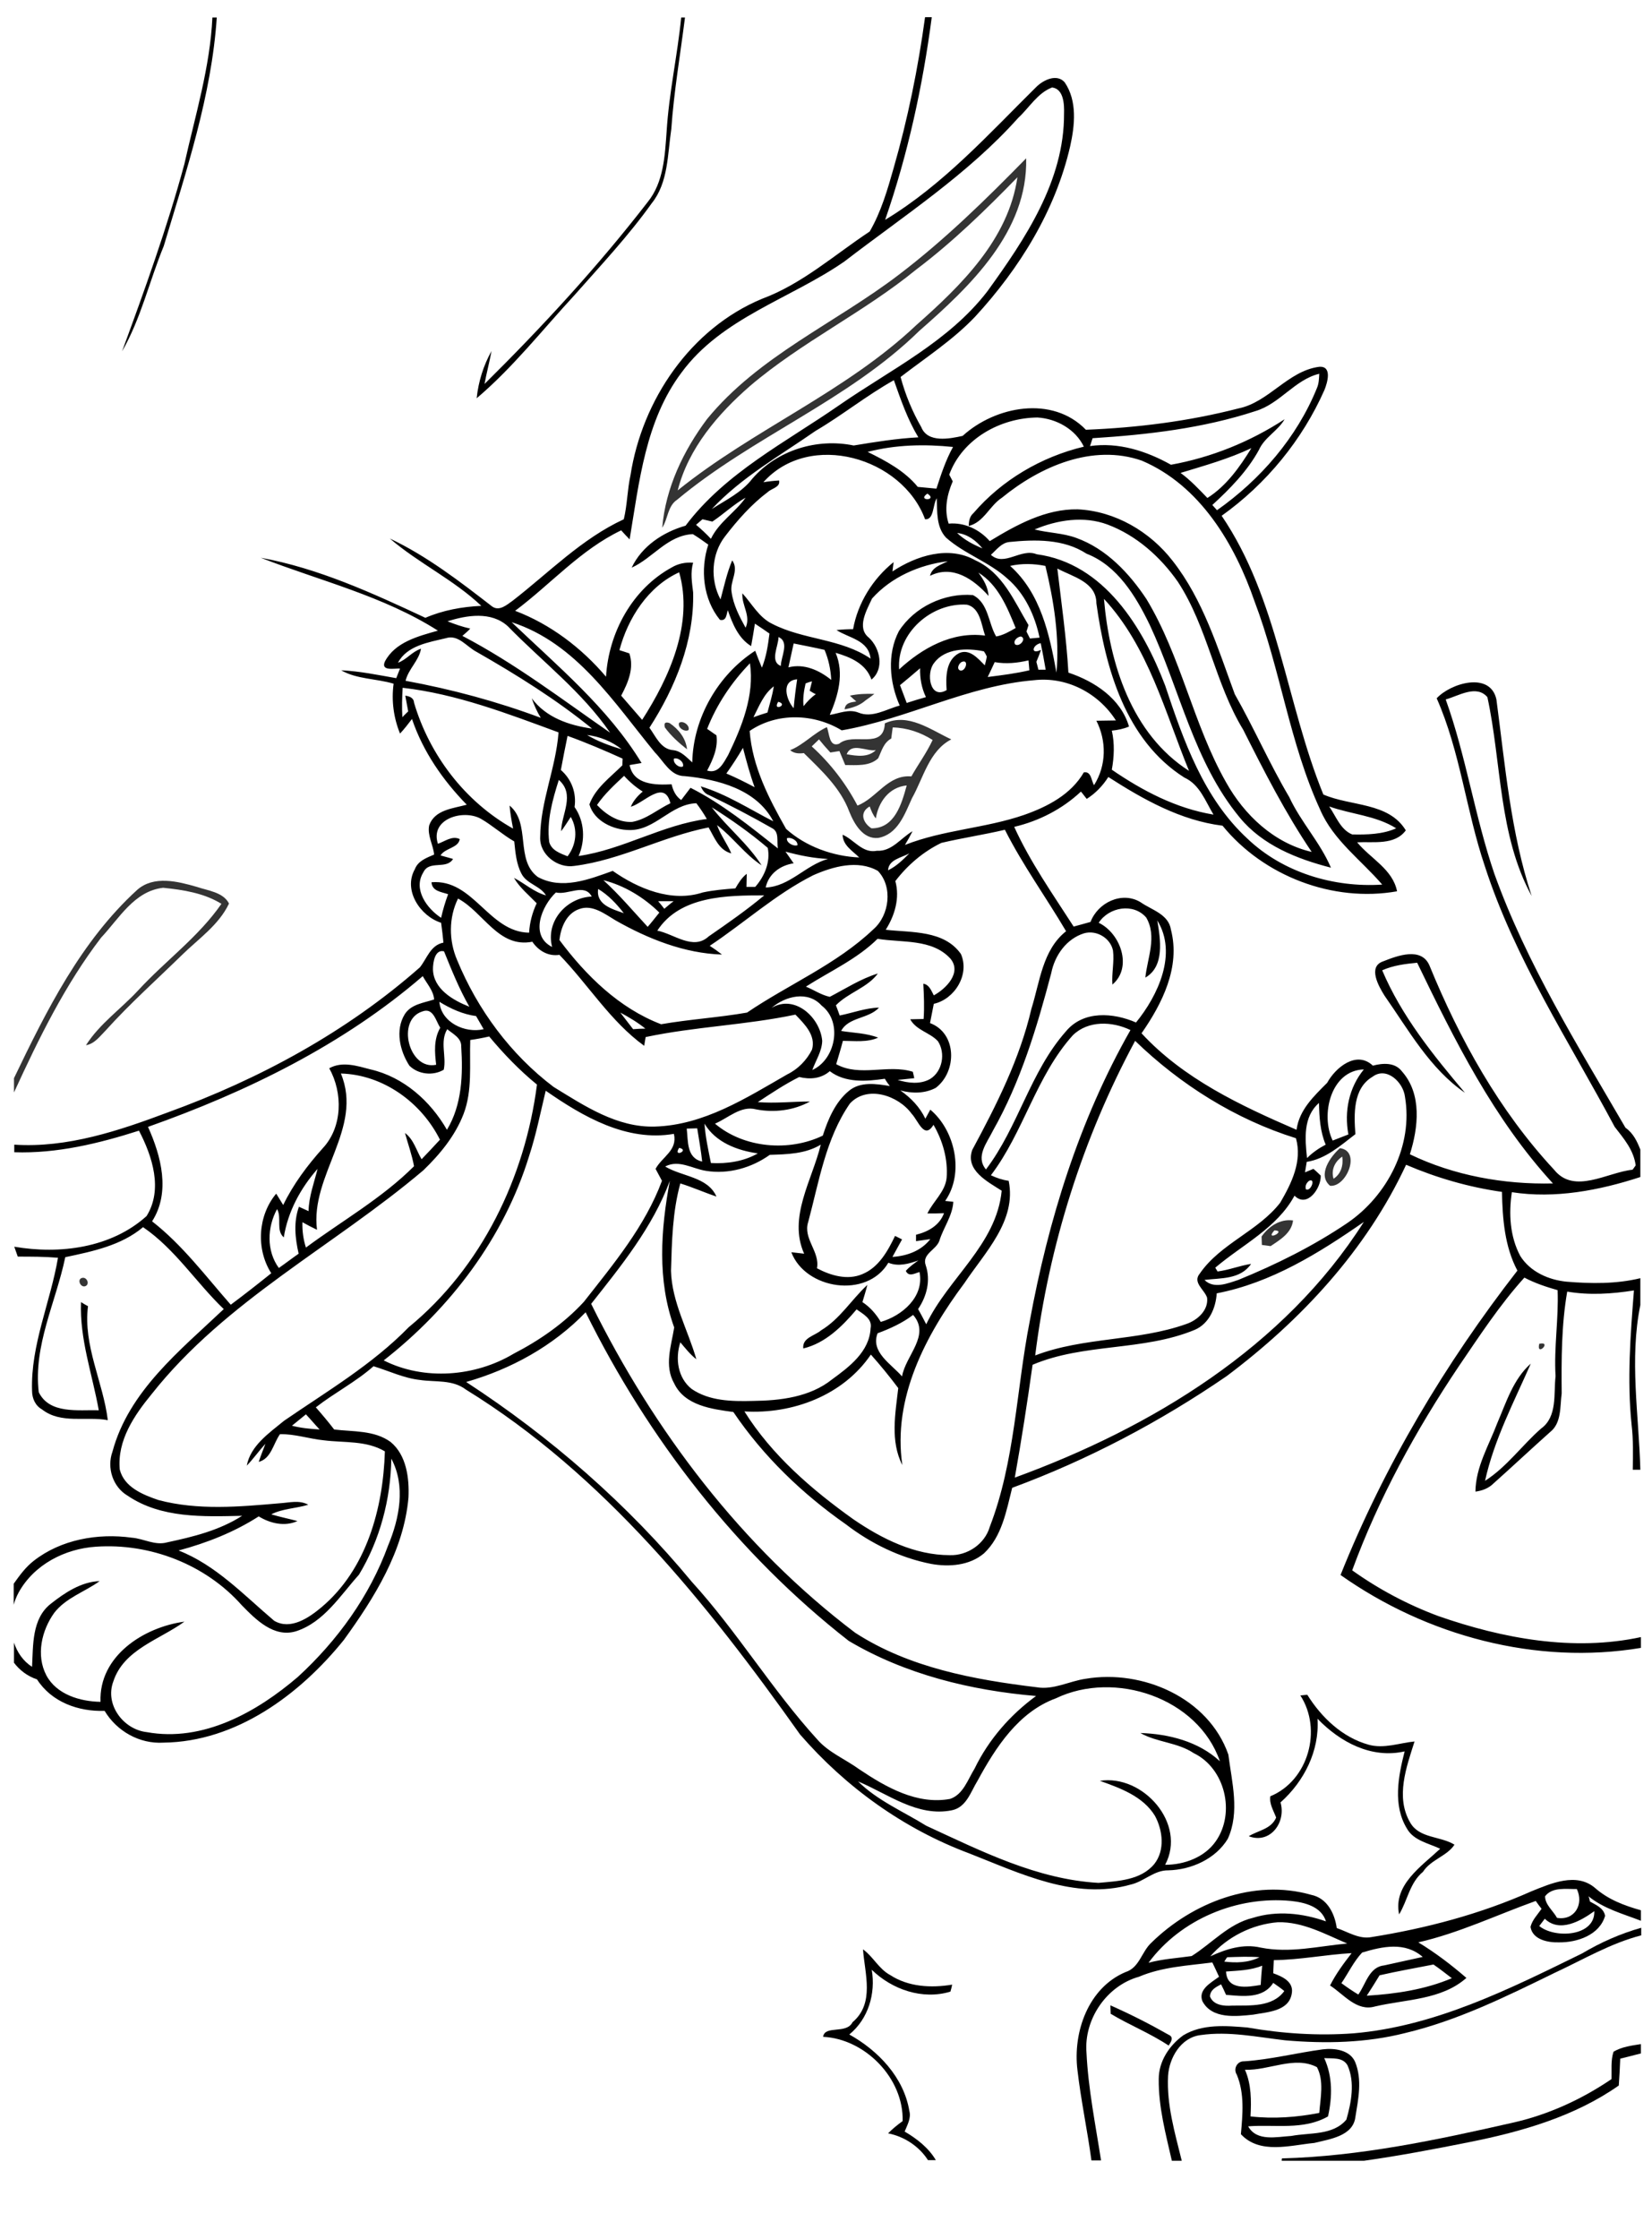 <?xml version="1.0" encoding="utf-8"?>
<!-- Generator: Adobe Illustrator 21.0.2, SVG Export Plug-In . SVG Version: 6.00 Build 0)  -->
<svg version="1.2" baseProfile="tiny" id="Layer_1" xmlns="http://www.w3.org/2000/svg" xmlns:xlink="http://www.w3.org/1999/xlink"
	 x="0px" y="0px" viewBox="0 0 567 768" overflow="scroll" xml:space="preserve">
<path fill="none" d="M241,398.4c-0.4-3.8-1.1-7.6-1.6-11.4c-1.2,0-2.4,0-3.6,0.1C236.2,391.4,235.6,397.3,241,398.4z"/>
<path fill="none" d="M190.8,306.1c-4.8,4.6-9.1,14.8-1.3,18.7c-2.3-8.8,4.9-16.9,13.6-17.3C200.6,302.8,194.8,307.1,190.8,306.1z"/>
<path fill="none" d="M221.5,352.8c-2.7-2.1-5.6-3.9-8.6-5.6c1.5,1.9,3,3.8,4.4,5.7C218.7,352.9,220.1,352.9,221.5,352.8z"/>
<path fill="none" d="M233.1,393.7C230.8,397.2,236.9,394.5,233.1,393.7L233.1,393.7z"/>
<path fill="none" d="M258,480.6c9.4-0.1,19.6-1.3,27.2-7.4c6-4.3,12.8-9.5,13.2-17.5c0.7-3.3-2.6-4.9-4.8-6.5
	c-4.9,5.8-10.7,11.5-18.3,13.4c-0.4-3.7,3.9-4.3,6.1-6.2c6.6-3.9,10.5-10.5,15.9-15.6c-0.5,2-1,4-1.7,5.9c2.6,1.7,4.7,4.1,6.3,6.8
	c7.4-2.2,15-8.6,13.3-17.1c-1.7,0.4-3.7,1.8-4.7-0.4c1.3-1.4,2.8-2.5,4.3-3.6c-3.3,1.2-6.8,2.2-10.3,0.8
	c-7.4,12.5-28.6,9.1-33.3-3.6c1.5,0.1,2.9,0.3,4.4,0.5c-5.5-12.5,2.8-25.3,5.7-37.4c-5.3,3.2-11.5,3.3-17.5,3.5
	c-6.2,4.5-14.1,6.7-21.8,5.5c-4.7-0.8-9.4-4-14.1-1.5c5.8,3.4,14.6,3.4,17.6,10.3c-4.2-1.3-8.2-3.1-12.4-4.5c-2.7,9.8-2.9,20-3.2,30
	c0.3,10.7,5.9,20.2,8.7,30.3c-2.1-1.7-3.8-3.8-5.5-5.8c-1.8,5.5-0.8,12.2,3.9,16C243.4,480.5,251,480.7,258,480.6z"/>
<path fill="none" d="M309.6,472.1c1.3-7.2,9.9-14.1,3.8-21.1c-3.7,2.7-7.9,4.7-12.2,6.3C298.6,463.8,305.9,467.9,309.6,472.1z"/>
<path fill="none" d="M320.6,341.3c4.1-2.3,9.6-7.8,5.7-12.6c-6.4-6.9-16.6-5.4-25-6.8c-7.1,7-16.3,11.1-24.6,16.4
	c2.7,1.2,5.2,2.9,8.2,3.5c5.4-2.8,10.6-6.2,16.5-8c-3.6,4.9-10.2,6.5-14.4,10.9c0.4,1.2,0.9,2.3,1.3,3.5c4.5-0.9,8.9-2.5,13.5-2.7
	c-3.6,3.9-10.5,3.1-13,8c4.3,0.7,8.7,0.7,12.7,2.3c-3.8,1.6-8.1,1.1-12.1,1.1c-0.7,2.7-1.5,5.3-2.3,8c8.2,4.5,17.7,0,26.3,2.6
	c0.1,0.6,0.3,1.7,0.5,2.2c-1.9,0.2-3.8,0.3-5.7,0.6c3.6,1.1,7.6,1.5,11.1-0.3c4.3-2.6,5.4-8.9,2.7-13c-2.8-3-7.5-3.7-9.5-7.5
	c1.5-0.1,3.1-0.1,4.6-0.1c0.3-4.1,0.1-8.2,0-12.3C319,337.7,319.7,339.7,320.6,341.3z"/>
<path fill="none" d="M282.1,344.9c-4.8-5.2-12.4-3.3-17.2,0.8c8-4.8,16.7,3.3,17.4,11.3c-0.1,3.6-2.2,6.7-3.4,10
	C286.8,363.4,289.3,350.5,282.1,344.9z"/>
<path fill="none" d="M282.4,389.6c1.8-5.6,4.2-11.5,8.9-15.3c4-3.3,9.4-2.5,14.1-1.7c-0.6-0.8-1.1-1.7-1.7-2.5
	c-6.3,0.8-13.5,1.5-18.9-2.6c-3,2.6-6.8,2.9-10.5,2c-4.9,2.5-9.5,5.6-14.2,8.6c5.9,0.5,11.9-0.1,17.9-0.2c-5.5,3.1-12.3,4-18.5,2.7
	c-5.2-1.5-9.6,2.9-14.1,4.9C255.3,393.8,270.8,395.1,282.4,389.6z"/>
<path fill="none" d="M241.8,385.3c0.3,4.6,1.3,9,2.2,13.5c5.6,0.4,11.2-0.4,16.1-3.3C253,394.6,245.6,391.8,241.8,385.3z"/>
<path fill="none" d="M320.4,385.8c-3.2,5.3-5.2-1.4-7.5-3.8c-4.6-6.2-15.3-9.8-21.2-3.5c-8.3,12-10.7,26.7-14.3,40.6
	c-1.9,5.7,4.1,10.1,3,15.9c4.7,2.5,10.5,4.2,15.6,2c5.6-2.3,8.7-7.9,11.2-13.1c0.6,0.3,1.8,0.9,2.4,1.2c-1.1,2-2.2,4-3.3,6
	c4.9-0.4,9.8-2.1,13-6.1c-1.7,0.2-3.3,0.4-4.9,0.7c0-0.5,0-1.6,0-2.2c4.1-1,8.1-3.2,9.6-7.4c-1.9,0-3.8,0.1-5.7,0.1
	c2-4.2,6.1-7.4,6.6-12.2C325.3,397.7,323.5,391.3,320.4,385.8z"/>
<path fill="none" d="M460.7,396.7c-2.6,1.6-3.9,4.6-3,7.6C460.4,402.6,461.1,399.7,460.7,396.7z"/>
<path fill="none" d="M323,289.1c-6.2,3-11.6,7.6-15.8,13.1c1.6,5.8-0.2,11.8-3.3,16.7c8.9,1,19.9,0.2,25.8,8.3
	c3,6.9-2.1,15.4-9.3,17.1c-0.4,2.2-0.9,4.4-1.3,6.6c9.3,3.5,9.3,16.6,2,22.2c-3.7,2.1-8.2,2.1-12.2,0.9c3.6,2.5,6.7,5.7,8.6,9.7
	c0.6-1,1.1-2.1,1.7-3.1c8.6,7.2,11.7,21.8,5.1,31.3c0.7,0.1,2.1,0.2,2.8,0.3c-0.3,4.9-3.4,8.9-4.8,13.4c-1.1,3-6,4.5-4.7,8.3
	c1.7,5.2,0.3,10.7-2.6,15.1c0.9,1.7,1.8,3.5,2.8,5.2c7.6-15.9,24.1-27.4,25.9-45.8c-4.8-3.1-12.6-7-10.1-14
	C341.9,379,350,363.2,354,346c2.9-9.2,3.8-20.3,11.9-26.6c-6.9-11.6-14.8-22.6-21-34.7C337.6,286.3,330.3,287.5,323,289.1z"/>
<path fill="none" d="M449.3,405c-1,0.8-1.4,1.7-1.1,2.9C449.8,408.9,451.7,404,449.3,405z"/>
<path fill="none" d="M340.8,387.7c-2,4.1-6.1,8.9-2.4,13.3c11.1-14.6,15.2-33.5,27.4-47.3c6-7.3,16.3-6.4,24.1-3.1
	c7.6-9.3,14.4-23.7,7.3-35c1.1,6.4,2.6,15.8-4.1,19.6c0.7-6.8,4.1-14.2,0.3-20.6c-4.3-5.1-12.8-3.5-16.3,1.8
	c7.5,3.6,11.7,15.3,4.7,21.2c-0.3-3.9,0.7-7.8,0.2-11.7c-0.9-4.3-5.7-7.1-9.9-5.9c-6,1.9-10,7.6-11.4,13.6
	C355.9,352.3,350.3,370.9,340.8,387.7z"/>
<path fill="none" d="M355.2,464.8c16.7-6.4,35.1-4.8,51.9-10.8c3.7-1.3,7.6-4.7,7.1-9c-0.9-2.8-5-5.3-2.5-8.3
	c7.1-10.3,20-14.4,27.6-24.3c3.9-6.7,7.6-14.2,5.4-22.1c-20.7-6.5-39.6-18.4-55.2-33.5C371.5,390.3,359.8,427.1,355.2,464.8z"/>
<path fill="none" d="M455,392.6c-1.9-4.5-2.2-9.4-2.3-14.3c-5.5,4.8-4.8,12.3-4.1,18.9C450.4,395.3,452.6,393.8,455,392.6z"/>
<path fill="none" d="M410.1,456.1c-17.8,7.4-37.9,4.5-55.7,12c-1.8,12.9-3.8,25.8-6.1,38.7c46.9-17,92.5-44.7,119.7-87.7
	c-15.4,10.7-31.8,20.9-50.5,24.5C417.3,448.7,415,454,410.1,456.1z"/>
<path fill="none" d="M462.8,389.1c-1.5-7.9,0.1-16,5.3-22.3c-11.3,0.4-15,15.5-10.7,24.4C459.2,390.5,461,389.8,462.8,389.1z"/>
<path fill="none" d="M388,353.3c-6.3-3.1-14.6-3.4-19.8,1.8c-12.6,14-16.8,33.1-28.1,48c1.9,0.9,4,1.6,6.1,1.9
	c2.8,13.7-8.2,24.6-15.2,35.1c-13.3,17.8-24.7,39.4-21.3,62.4c-4.2-8.2-2.5-17.6-1.4-26.4c-3-3.9-6.1-7.8-9.4-11.5
	c-9.5,14-26.9,20.5-43.4,19.5c9.4,15,23.1,26.8,37.4,37c9.8,6.7,21,12.3,33.1,12.3c6,0.2,12-3.8,13.7-9.7c8.7-22.5,9.1-47,13.6-70.4
	C359.7,418.5,370.4,384.1,388,353.3z"/>
<path fill="none" d="M437.4,422C433.8,426,441.9,422.1,437.4,422L437.4,422z"/>
<path fill="none" d="M444.4,410.1c-6,11.1-17.9,16.8-27.2,24.7c0.2,0.3,0.6,1,0.8,1.3c3.9-0.5,7.6-2,11.5-2.6
	c-3.6,5.3-10.3,4.8-16,5.5c3.2,3.2,7.9,1.3,11.6,0c13-5.4,25.7-11.7,37.4-19.5c13.7-9.5,22.6-26.7,19.8-43.4
	c-0.5-4.9-6.3-10.4-11.1-6.8c-6.8,4-6.5,12.9-5.9,19.7c-5,3.9-10.2,8.5-16.7,9.5c-0.2,1.2-0.4,2.4-0.6,3.6c1-0.4,1.9-0.8,2.9-1.2
	c0.8,0.8,1.6,1.6,2.5,2.3C453.5,407.4,448.7,414.5,444.4,410.1z M436.1,427.4c-0.8-0.1-2.3-0.3-3-0.4c0-0.7-0.1-2.2-0.1-2.9
	c2.5-3.5,6.3-6.2,10.8-5.6C443.3,422.9,439.4,425.2,436.1,427.4z M459.9,393.8c7.5,1.1,2.2,13.6-3.4,12.9
	C452.1,403,456.5,396.7,459.9,393.8z"/>
<path fill="none" d="M11,572.1c0.5-7.4,0-16.5,6.4-21.6c4.8-3.8,10.5-7.6,16.8-7.8c-5.1,3.8-11.6,5.8-15.6,10.9
	c-4.3,6-6.3,14.6-2.7,21.4c3.6,6.6,11.6,9,18.6,9.1c-0.6-15.8,14.8-25.6,28.8-27.5c-8.5,6.2-20.8,9.4-24.4,20.5
	c-3,7.9,3.5,16.5,11.5,17.4c19.2,3.4,37.7-6.9,51.9-19c13.5-12.4,24.6-27.7,30.9-45c3.9-9.3,6.1-20.5,1.1-29.8
	c-0.2,13.9-3.9,27.9-11.1,39.8c-6.5,7.1-12,16.3-21.6,19.4c-7.5,2.3-13.8-4-18.6-8.9c-12.4-14-31.6-21.3-50.1-20.1
	c-10.7,0.7-21.3,6.1-26.5,15.7c-0.7,1.3-1.3,2.7-1.7,4.2v13.1C5.9,567.1,7.9,570,11,572.1z"/>
<path fill="none" d="M100.2,489c3.1,0.8,6.3,1.1,9.5,1.3c-1.6-1.8-3.1-3.5-4.7-5.2C103.4,486.4,101.8,487.7,100.2,489z"/>
<path fill="none" d="M335.6,610.6c-2.3,3.8-3.8,9.2-8.8,10.1c-11.8,2.4-21.9-5.6-32.2-9.9c6.7,6.6,15.5,10.3,23.4,15.2
	c18.8,8.7,38,18.4,59.1,19.6c6.7-0.6,14.6-0.9,19.2-6.5c3.8-4.7,2.9-11.5,0.2-16.5c-4.1-6.7-11.8-9.5-18.9-12
	c14.8-2.3,29.9,14.7,22.4,28.8c6.6,0.1,13.5-2.5,17.4-8.1c6.8-9.7,3.3-25-7.6-30.2c-5.6-3.7-12.7-3.6-18.3-6.9
	c9.8,0.3,20,2.9,27.3,9.7c-7.5-21.8-36.1-31.3-56.3-21.6C349.6,587.2,341.8,599.2,335.6,610.6z"/>
<path fill="none" d="M160,473.9c29,18.9,55.5,41.8,77.5,68.6c15.5,17,27.5,37,43,54c4,4.6,9.7,6.8,14.5,10.3
	c9,6.1,19.7,12.2,31.1,10.1c4.5-1.5,6.1-6.7,8.4-10.4c4.8-9.9,12.2-18.4,21.1-24.9c-22.3-1.9-44.9-7.4-64.3-18.9
	c-38.3-29.9-68.8-69.3-90.4-112.7C189.8,461.6,175.3,469.5,160,473.9z"/>
<path fill="none" d="M563.2,504.2c-0.6,0-1.9,0-2.6,0c0.1-5.1,0.2-10.3-0.4-15.4c-1.6-15.3-0.5-30.8,0.8-46.1
	c-7.6,1.1-15.3,1.7-22.9,0.4c-2.1,11.5-2,23.3-1.9,34.9c-0.5,4.5,0,10.2-4,13.3c-6.5,5.8-12.9,11.7-19.4,17.6
	c-1.7,1.7-3.9,2.5-6.2,2.8c0.1-8.4,4.6-15.8,7.5-23.5c3.1-7.1,5.5-15.1,11.5-20.4c-5.9,13.1-12.6,26-15.7,40.2
	c7.5-4.8,12.6-12.1,19.2-17.9c5.6-4.1,4.3-11.9,5-18c-0.6-9.9,1.1-19.6,0.7-29.5c-3.9-1.1-7.8-2.4-11.4-4.3
	c-8.5,9.3-15.4,20-22.5,30.4c-14.7,21.9-27.5,45.2-36.6,70c9.1,6.5,19.1,11.8,29.6,15.7c22.2,7.7,46.3,12.2,69.5,7.2V447.7
	C559.4,466.2,562.7,485.5,563.2,504.2z M528.3,460.9C532.9,459.9,527.2,465.6,528.3,460.9L528.3,460.9z"/>
<path fill="none" d="M190.1,372.7c10.6,6.4,21.9,13.9,34.8,13.6c16.8-0.5,31.3-9.8,45.4-17.9c3.7-1.8,6.7-4.9,8.5-8.5
	c1.3-4.9-2.7-8.8-5.7-12c-17,3.6-34.5,4.1-51.4,7.7c-0.1,0.8-0.4,2.3-0.5,3c-11.7-8.4-19.3-21-29.1-31.2c-3.8,0.6-7.2-1.4-9.3-4.5
	c-11.5,2.3-16.8-10.2-25.5-14.8c-3.2,6.6-3.2,14.5-0.3,21.1C163.9,346.3,175.3,361.7,190.1,372.7z"/>
<path fill="none" d="M214.1,313.2c-2.5-3.2-5.3-6.2-8.8-8.3C204.5,310.3,210.1,311.8,214.1,313.2z"/>
<path fill="none" d="M222.3,317.9c1.4-1.6,2.7-3.2,4-4.9c-5.3-5.2-12-9.3-19.2-11.1C212.6,306.8,217.3,312.4,222.3,317.9z"/>
<path fill="none" d="M243.2,321.2c6.5-4.5,13-9,19.1-14.1c-12.7,0-28.9,0.2-36.7,12.1C231.3,320.3,238,326.1,243.2,321.2z"/>
<path fill="none" d="M198.8,311.9c-4.5,1.5-6.4,6.3-6.8,10.6c9.1,12.1,20.6,23.4,34.9,28.9c9.8-1.6,19.8-2.3,29.5-4
	c14.3-9.7,30.8-16.5,43.4-28.6c5.5-4.9,6.7-14.6,1.5-20c-6.9-3.9-15.4-1.6-22.2,1.5c-12.9,6.5-23.6,16.3-35.5,24.2
	c1.4,1,2.9,1.9,4.2,3c-12.9-0.5-25.4-5.4-36.5-11.7C207.6,313.5,203.3,310.1,198.8,311.9z"/>
<path fill="none" d="M262.8,304.3c8.2-0.3,13.8-7.6,21.4-9.8c-5-0.2-9.8-1.1-14.6-2.5c0.9,1.3,1.8,2.6,2.8,3.9
	C267.8,296.8,263.8,299.6,262.8,304.3z"/>
<path fill="none" d="M166,353.1c-0.9-1.5-1.7-3-2.6-4.5c-4.6-0.6-8.7-2.6-12.6-4.9C151.4,350.7,159.6,354.5,166,353.1z"/>
<path fill="none" d="M228,311.7c1.1-0.9,2.1-1.7,3.2-2.6c-1.8,0-3.5,0-5.3,0C226.6,309.9,227.3,310.8,228,311.7z"/>
<path fill="none" d="M145,347c-9.1,2.7-4.7,20.2,4.7,18.3c-0.5-4.3-0.9-8.8,1.4-12.6C149.6,350.3,148.7,345.6,145,347z"/>
<path fill="none" d="M231.3,388.8c-16.2,2.8-31.3-5.9-44-14.8c-1.9,7.5-3.3,15-5.7,22.4c-8.6,28-26.9,52.2-49.9,70.1
	c13.9,7,31.4,5.6,44.6-2.3c8.9-4.5,17.3-10.4,24.1-17.8c10.2-13,21-25.9,26.8-41.5c-0.7-1.4-1.5-2.7-2.2-4.1
	C227.3,396.7,232.6,394.5,231.3,388.8z"/>
<path fill="none" d="M273.6,289.8c0.3-1.6-2.2-2.8-3.6-2.4C269.8,289,272.3,290.4,273.6,289.8z"/>
<path fill="none" d="M464,286.3c5.1,0.1,10.4,0,15.1-2.1c-7-4.4-15.4-4.8-23-7.5C458.4,280,460,284.7,464,286.3z"/>
<path fill="none" d="M220.4,246.8c9.4-14.7,17.7-33.1,12.7-50.6c-10.6,4.9-17.5,15.8-20.5,26.7c1.1,0.4,2.2,0.7,3.4,1.1
	c1.7,5-0.4,10-2.7,14.4C215.6,241.3,218,244.1,220.4,246.8z"/>
<path fill="none" d="M242.5,281c-1.1-1.8-2.3-3.6-3.6-5.4c-8.7,0.3-14.1,9.3-22.9,9.2c-5.6-0.1-12.1-3.1-13.8-8.8
	c2-5.6,7.1-9.4,11.3-13.4c0-0.6,0.1-1.7,0.1-2.3c-6.2-2.8-12.5-5.5-18.9-7.8c-0.8,3.9-1.6,7.8-2.3,11.7c3.6,3.2,5.4,7.9,4.7,12.7
	c3.5,5,3.7,11.4,1.3,16.9C213.8,291.5,227.2,283,242.5,281z"/>
<path fill="none" d="M438.6,659.4c-8.8,0.7-17.4,5-23.2,11.7c5.4-2.6,11.3-4.5,17.3-3c9.9,2,19.8-0.5,29.7-1.4
	C454.8,663.4,447.2,659.1,438.6,659.4z"/>
<path fill="none" d="M432.7,680.8c0.2-2.2,0.4-4.4,0.5-6.6c-4,1.6-8.2,1.7-12.5,2C421,682.7,428.1,681.6,432.7,680.8z"/>
<path fill="none" d="M220.4,261.6c-1,0.2-3.1,0.5-4.1,0.7c1.2,6.9,8.9,6.9,14.4,6.6c0.5,2.1,1.4,4.1,3.3,5.4
	c1.1-1.4,2.1-2.8,3.2-4.2c10.9,5.6,20.4,13.3,30,20.8c-0.5-2.4,0.6-5.7-2.1-7c-7.1-4-14.3-7.7-21.6-11.3c-1.4-0.5-2.2-1.7-2.8-3
	c8.9,2.7,16.7,7.8,24.9,12c-5.7-11-19-14.4-30.4-15.5c-4.9,0-7.2-5.1-10.2-8.1c-14.1-17-26.9-37.5-49-44.8
	C191.6,228.4,208.9,242.7,220.4,261.6z"/>
<path fill="none" d="M220.6,271.4c-2.4-1.5-4.6-3.3-6.4-5.4c-3.3,3.2-6.7,6.3-9.3,10c3.1,3.3,7.4,6.1,12.1,5.8
	c4.9-0.9,8.8-4.3,13.1-6.4c-2-8.4-9.1,0-13.7,1.1C217.4,274.6,218.9,272.9,220.6,271.4z"/>
<path fill="none" d="M213.4,257c-3.4-2.7-7.5-4.4-11.9-4.9C205.2,254.3,209.3,255.8,213.4,257z"/>
<path fill="none" d="M191.8,267.6c-2.1,6.8-4.2,14-3.3,21.3c0.8,2.9,3.8,3.9,6.3,4.9c3-3.9,3.7-9.2,1.1-13.5c-1.1,1.7-2.2,3.3-3.3,5
	C192.7,279.3,197.5,272.5,191.8,267.6z"/>
<path fill="none" d="M279.9,147.9c-12.1,8.5-25.4,15.9-35.6,26.8c4.8-3.2,10.3-5.7,13.9-10.4c8.5-9.8,22.2-14,34.8-11.4
	c7.4-1.2,14.8-2.4,22.2-2.8c-3.7-6.1-6.1-12.9-8.4-19.6C297.4,135.6,289.1,142.4,279.9,147.9z"/>
<path fill="none" d="M315,166.9c2.1,0.2,4.2,0.4,6.4,0.6c1.6-4.9,3.2-9.8,5.7-14.3c-9.8-1-19.7-0.7-29.2,1.7
	C304.1,158.1,310.5,161.4,315,166.9z"/>
<path fill="none" d="M231.3,260.2c-0.4,1.4,1.8,3.3,3.1,2.7C234.9,261.4,232.7,259.7,231.3,260.2z"/>
<path fill="none" d="M158.7,218.1c18,9.4,34.1,21.7,50.7,33.2c-9.7-14-23.4-24.4-35.1-36.5c-5.6-5.1-14.1-3.7-20.7-1.7
	c2.5,1.1,5.1,1.9,7.8,2.5C160.5,216.6,159.6,217.4,158.7,218.1z"/>
<path fill="none" d="M393.5,205.5c11.8,19.7,15.9,42.9,27.3,62.8c6.4,11.3,16.6,20.9,29.4,23.9c-9-13.3-16.3-27.6-23.5-41.9
	c-9.7-15.9-12.2-35.1-22.4-50.7c-6-8.6-14.3-16-24.2-19.7c-8.2-3-17.2-1.6-25,1.7c4.7,1.2,9.7,1.2,14.3,3
	C379.7,188.2,387.6,196.6,393.5,205.5z"/>
<path fill="none" d="M430,657.8c8.2-2.6,17-1.6,25.1,1.2c-1.6-5.1-7.3-6.5-12-7c-18.4-1.8-37.8,6.2-48.9,21.2
	c4.9-1.2,9.9-1.6,14.8-2.3C416,666.5,421.7,659.8,430,657.8z"/>
<path fill="none" d="M349.2,60.8C338.3,72,327,83,314.5,92.5c-18,14.7-39.3,24.8-57,39.9c-11,9.6-21.1,21.3-24.8,35.8
	c25.9-21,57.5-33.7,81.9-56.7C329.8,97.9,346.1,82,349.2,60.8z"/>
<path fill="none" d="M466.2,684.1c2.6-3.6,3.7-9.5,8.9-10c4.4-1,8.8-1.8,13.2-2.9c-6.1-5.3-13.8-3.6-20.8-1.6
	c-2.9,3.1-4.7,7.1-7.1,10.5C462.3,681.5,464.2,682.8,466.2,684.1z"/>
<path fill="none" d="M96,491.9c-2.3,3.2-3,8.5-7.3,9.5c0.7-2.1,1.5-4.2,2.3-6.2c-2.3,2.4-4.2,5.1-6.4,7.5
	c1.3-6.9,7.7-11.2,12.8-15.4c14.7-10.1,30.3-19.3,42.8-32.1c25-20.5,40-51.4,44-83.2c-6-5-11.4-10.6-16.4-16.5
	c-2.1,0.5-4.3,0.8-6.5,1.2c-0.4,8.5,0.8,17.3-2.3,25.4c-2.9,7.4-8,13.8-13.8,19.3c-30.7,26-67.9,44.7-93.2,76.7
	c-6,7.4-11.9,16-11,25.9c1.5,6,8,8.6,13.3,10.5c13.6,3.5,27.8,2.3,41.6,1.1c3.3-0.2,6.7-1.2,9.8,0.5c-4.2,1.3-8.7,1.3-12.7,3.3
	c2.9,0.9,6,1.5,9,2.3c-4.4,2-9.4,0.8-13.3-1.6c-8.4,5.5-17.8,9.2-27.5,11.7c12.9,5.1,22.5,15.4,32.8,24.1c5.6,3.3,11.9-1,16.2-4.6
	c15.5-13,21.2-33.9,21.7-53.4c-6.4-3.8-13.9-2.8-21-3.8C106,493.6,101.1,491.8,96,491.9z"/>
<path fill="none" d="M105.8,415.5c0.1-5,1.9-9.7,3.1-14.5c-5.8,6.7-10.1,14.7-11.6,23.5c-2.9-2.4-0.6-6.7-2.3-9.7
	c-3.3,6.3-3.6,14.3,0.6,20.2c2.3-1.6,4.5-3.3,6.8-4.9c-1.1-5.3-1.7-10.8,0-16C103.6,414.5,104.7,415,105.8,415.5z"/>
<path fill="none" d="M144.7,397.5c2.1-2.2,4.2-4.5,6.3-6.7c-6.4-12.7-19.5-22.3-34-22.7c7.9,18.9-10.6,34.9-8.2,53.6
	c-1.7-0.8-3.4-1.7-5-2.6c-0.1,2.9,0.3,5.9,1.2,8.7c12.4-9.2,26.1-16.9,37.1-27.9c-0.8-3.9-2.1-7.6-3.1-11.5
	C142,390.7,142.9,394.5,144.7,397.5z"/>
<path fill="none" d="M312.1,292.7c-2.7,1.5-7.1,2.1-7.3,5.8C307.7,297.1,309.9,294.9,312.1,292.7z"/>
<path fill="none" d="M469.1,684.5c9.9-0.6,20-2.1,29.2-6c-2-1.7-4.1-3.2-6.2-4.8c-6.2,1.3-12.4,2.3-18.5,3.7
	C472,679.8,470.5,682.2,469.1,684.5z"/>
<path fill="none" d="M547.2,655.5c-4.7,3.3-11.9,7.5-17,2.5c-0.5,0.6-1.4,1.9-1.9,2.5C533.7,665,547.4,664.2,547.2,655.5z"/>
<path fill="none" d="M139.1,233.4c15.8,2.9,31.4,7.1,46.4,12.7c-1.3-2.1-2.3-4.4-3.1-6.7c4.9,6.6,12.8,9.3,20.7,10.4
	c-12.3-10-25.8-18.4-39.6-26.3c-3.4-1.8-6.2-6-10.6-4.7c-5.9,1.5-13.3,2.6-16.4,8.4c3-1,4.9-3.8,7.9-4.9
	C143.7,226.5,140,229.3,139.1,233.4z"/>
<path fill="none" d="M541.2,647.9c-3.6,0.1-8.4-0.8-10.9,2.5c-0.1,3,2.7,5,4.1,7.4C540.5,658.8,543.7,653.2,541.2,647.9z"/>
<path fill="none" d="M421.2,671.2c-0.3,0.4-0.7,1.2-1,1.5c4.1,0.5,8.3,0.4,12.1-1.6C428.6,671,424.9,671.1,421.2,671.2z"/>
<path fill="none" d="M327.2,165.2c-2,4.5-3,9.6-1.4,14.5c5.4-0.5,10.5,2.1,14.1,6c9.2-5.6,19.1-11.1,30.2-10.9
	c12.8,0.5,24.8,7.6,32.6,17.7c10.5,13.4,15.4,30,21.3,45.7c6.5,11.6,11.9,23.8,18.7,35.3c4,8.5,10.6,15.5,14.3,24.2
	c-11.6-2.9-23.5-7.6-31.3-17.2c-15.8-19.1-20.5-44.2-30.9-66.1c-4.7-9.8-11.1-20.2-21.7-24.4c-7.8-5-17.6-4.9-26.5-4
	c-2.7,0.3-4.5,2.7-6.3,4.4c4.6,4.1,10.3-2.5,15.7-0.2c23.1,3.1,36.5,25.1,44.1,45c6.3,19,13.2,38.7,28.3,52.6
	c12.2,11.5,29.6,16.8,46.2,15.7c-7.2-8.4-16.9-15.2-21.3-25.7c-10.5-22.8-13.6-48-22.5-71.4c-6.8-19.7-18.7-39.9-38.7-48.3
	c-16.9-5.9-34.9,2.1-48,12.7c-4.3,2.8-6.1,8.4-11.4,9.7c0-1.7,0.3-3.3,1.6-4.4c9.8-11.4,23.3-19.4,37.9-22.8c-2.9-6-9.4-9.6-15.9-10
	c-12.7,0.1-25.8,7.3-30.1,19.7C326.2,163.5,326.8,164.6,327.2,165.2z"/>
<path fill="none" d="M175.9,284c-0.5-2.6-1-5.2-1.2-7.9c7.4,6.1,1.8,18.7,9.7,24.5c8.3,4.5,17.5,0.7,25.7-2.1
	c8.8,6.1,20.3,10.9,30.9,7.4c3.7-0.8,7.5-1.1,11.2-1.4c1-1.9,2.2-3.7,3.9-5c0,1.5-0.1,3-0.1,4.5c0.8,0,2.3,0,3,0
	c3.3-3.5,5.4-8.6,4.3-13.4c-6-5.1-12.6-9.7-19.2-13.9c5.3,7,12.3,12.5,17.1,19.9c-5.8-3.8-9.8-9.6-15.3-13.8
	c1.3,3.4,3.5,6.4,4.9,9.7c-4.3-1.1-5.9-5.4-7.8-8.9c-15.7,3.1-30.1,11.2-46.1,13.2c-5.7,0.9-12-4-11.7-9.9
	c0.1-12.3,5.4-23.7,6.3-35.9c-17.4-6.4-34.9-13.1-53.5-15.3c-0.2,3.4-0.3,6.8-0.1,10.1c0.7-0.7,1.4-1.3,2-2c-0.4-1.8-0.7-3.6-1-5.4
	c1.4,0.3,2.9,0.8,3,2.4C147.4,258.9,159.5,274.9,175.9,284z"/>
<path fill="none" d="M148.1,302.7c14.4-1.2,19.6,17.1,33.5,17.3c0.2-3.5,1.1-6.9,2.6-10.1c-2.7-2.8-5.8-5.3-7.8-8.7
	c3.8,1.8,6.9,4.9,11,6c-2-3.3-6.6-3.9-8.4-7.4c-1.8-3.4-2-7.4-2.5-11.1c-4-2.3-7.5-5.5-11.5-7.8c-6-3.3-17.5,0-14.7,8.6
	c2.4-0.8,4.9-2.8,7.5-1.6c-0.5,3-5,3-6.6,5.6c1.1,0.3,3.2,0.9,4.3,1.2c-2.3,3.7-8.3,0.3-10.2,4.6c-3.6,5.8,1.2,12.4,6.1,15.6
	c0.6-2.7,1.4-5.4,2.4-8.1C151.5,306,148.2,305.8,148.1,302.7z"/>
<path fill="none" d="M161.1,345.2c-3.5-6.1-6-12.5-8.7-19c-3.2-0.8-3.8,3.8-3.8,6.1C148.7,339.1,155.5,343,161.1,345.2z"/>
<path fill="none" d="M93.1,436.6c-5.3-8.3-4.6-19.7,1.7-27.3c0.8,1.3,1.6,2.6,2.4,3.9c3.5-7.1,8.3-13.6,13.6-19.5
	c6.8-7.3,6.9-19,2.2-27.4c4.5-2.5,9.6-0.8,14.2,0.4c11.3,2.6,20.5,10.8,26.2,20.7c5.2-8.5,5.5-18.9,4.9-28.6
	c0.1-2.9-2.9-4.3-4.8-5.9c-2.7,4.3-0.2,9.3-1.2,13.9c-3.7,2.2-8.7,1.6-11.8-1.4c-3.3-5-4.9-12.1-1.6-17.6c2.2-3.5,6.5-3.9,10.1-5.1
	c-0.2-3.1-2.5-5.4-3.9-8c-27.4,23.6-60.4,39.7-94.3,51.7c4.5,10,7.8,22.4,1.4,32.4c10.4,8.1,18.3,18.7,27,28.5
	C83.9,443.9,88.5,440.3,93.1,436.6z"/>
<path fill="none" d="M421,684.2c-0.6-1.2-1.2-2.4-1.7-3.6c-1.8,0.9-3.8,1.9-3.8,4.2c1.2,3,4.8,3.3,7.6,3.1c6.2-0.1,13.8,0.6,17.9-5
	c-1.3-1-2.5-1.9-3.8-2.8C433.5,685.6,426.6,684.7,421,684.2z"/>
<path fill="none" d="M208,232.1c0.9-15.2,9-30.2,22.4-37.7c2.2-1.4,4.8-1.8,7.3-1.6c-1,3.4-0.4,6.8,0,10.2
	c0.4,16.6-6.1,32.6-15,46.4c2.2,3,3.9,7.5,8.2,7.7c2.7,0.4,4.6,2.5,6.5,4.2c0.4-15.2,8.9-30.1,21.6-38.3c0.7,2,1.5,3.9,2.3,5.8
	c1.5-3.7,2.1-7.8,2.6-11.7c-1.7-1.2-3.3-2.3-5-3.4c-0.4,2.6-0.8,5.2-1.3,7.7c-4.4-2.8-6.3-7.7-8-12.3c-0.5,1.5-0.5,3.9-2.7,3.3
	c-5.8-7.1-6.8-17.2-4-25.8c-1.7-1.2-3.5-2.4-5.3-3.6c-8.8,0.4-13.8,8.2-21,11.5c3.4-7.4,10.8-12.2,18.5-14.4
	c13.7-18.2,34.4-28.6,52.7-41.3c17.5-12.1,37.6-21.8,50.9-39.1c13-17.9,26.4-37.8,26.3-60.9c0.1-3.2-0.1-8.5-4.1-9
	c-5,1.9-7.8,6.9-11.6,10.4c-17.3,19.4-39.2,33.6-59.7,49.3c-18.5,12.8-42.1,19.3-55.9,38.1c-12.4,16.5-14.5,37.5-17.8,57.2
	c-1-1-1.9-2.1-2.9-3.1c-13.9,6.6-24.2,18.5-36.4,27.6C189,214.2,199.6,222.3,208,232.1z M228.2,249.5c-0.5-1.4,0.1-1.9,1.6-1.5
	c3.1,2,5.6,5.2,6,9C233,254.8,230.3,252.4,228.2,249.5z M236.3,250.4c-1.3,0.8-3.9-1-3.2-2.5C234.5,247,236.9,248.9,236.3,250.4z
	 M242.7,143.7c17.7-21.6,43.9-32.8,65.7-49.4c15.7-12,30-25.8,43.8-40c0.6,25.1-19.2,43.9-36.7,59.2c-24.4,23.8-57.1,36.1-83.1,57.9
	c-3.3,2.2-3.1,6.5-5.1,9.6C228.4,167.3,234.6,154.5,242.7,143.7z"/>
<path fill="none" d="M356.4,229.8c0.6,0,1.9,0,2.5,0c-0.5-3.1-1.1-6.1-1.7-9.1c-2.8,0.4-3.7,4,0.2,2.3c-0.5,1.4-1.1,2.7-1.6,4.1
	C355.9,227.8,356.3,229.1,356.4,229.8z"/>
<path fill="none" d="M300.6,280.8c-1-1.2-1.5-2.7-2.1-4.1c-3.6,2-2.4,5.6,0.6,7.5c7.9,0.1,10.3-8.6,12-14.7
	C305.1,270,301.5,275.1,300.6,280.8z"/>
<path fill="none" d="M358.8,194.1c-4-0.8-8.1-0.9-12.1,0c10.5,9.3,13.5,23.5,16,36.6C363.8,218.7,361.7,206,358.8,194.1z"/>
<path fill="none" d="M256,170.5c-4.1,2.3-7.5,5.7-11.4,8.2c-1.1-0.3-2.3-0.5-3.4-0.8c-0.7,0.6-1.5,1.3-2.2,1.9
	c1.8,1.5,3.5,3.1,5.1,4.8C246.8,179,252.4,175.7,256,170.5z"/>
<path fill="none" d="M318.3,169.3C314.5,171.9,322.1,171.8,318.3,169.3L318.3,169.3z"/>
<path fill="none" d="M338,217.9c-1.3-3.7-1.7-9.4-6.2-10.6c-12-0.8-24.1,9.7-23.3,22.2C316.5,222.3,326.8,216.5,338,217.9z"/>
<path fill="none" d="M338,228.2c0.2-1,0.4-2,0.7-3c-0.3-0.4-0.8-1.3-1-1.8c-5.7-1.3-13.4-1.1-17.1,4c-2.7,3.4-1.4,12.8,4.3,9.3
	c-0.3-4.5-0.3-10.3,4.3-12.7C332.8,222.4,335.7,225.9,338,228.2z"/>
<path fill="none" d="M309,235c0.7,2,1.5,4.1,2.3,6.1c2.2-0.7,4.4-1.3,6.6-2c-1.5-3.1-2.1-6.5-2-10C313.6,231.1,311.3,233,309,235z"
	/>
<path fill="none" d="M330.2,227c-1,0.4-2,2.6-0.5,3C331.5,230.2,332.6,226.1,330.2,227z"/>
<path fill="none" d="M328.5,182.8c2.5,2.4,5.5,4,8.7,5.3C335,185.4,332.1,183.3,328.5,182.8z"/>
<path fill="none" d="M429.5,153.8c-7.8,3.6-16.1,5.9-24.3,8.5c3.4,2.5,6.3,5.6,9.2,8.6C420.9,166.7,425.5,160.2,429.5,153.8z"/>
<path fill="none" d="M355,233c-22.9,2-43.5,13.4-66,17.2c-9.6-5.8-22.2-6.2-31.6,0.2c0.9,12.2,6.6,23.3,12.5,33.6
	c6.9,6.1,16.1,9.5,25.1,9.8c-2.3-2.3-5.6-4.1-5.7-7.8c4.1,1.7,6.9,6.5,11.8,5.5c5.1,0.3,8.2-4.4,12.2-6.7c-0.8,1.6-1.7,3.2-2.6,4.7
	c13.2-5.1,27.5-5.7,40.9-10.3c8-2.8,16.1-7,20.5-14.6c2.5-0.4,2.5,2.8,3.5,4.4c4.3-6.8,4.3-15.3,0.9-22.4c2.2,0,4.5-0.1,6.7-0.1
	C377,237.4,366.2,231.8,355,233z M313,273.9c-2.5,5.4-4.9,12.4-11.6,13.6c-5.2,0.4-8.2-4.9-9.9-9c-3-8.2-9.6-14.2-15.6-20.1
	c-1.7,0.2-3.4,0.2-4.7-1c4.7-1.9,8.1-5.8,12.6-7.9c0.9,2.1,0.7,7,4.2,5.7c4.9-4.1,15.3,2.3,15.7-7c8.1-3.7,15.8,2.2,22.8,5.6
	C318.9,257.6,316.9,267,313,273.9z"/>
<path fill="none" d="M255,256.5c-1.8,3-3.7,6-5.7,8.8c3.3,1.5,6.5,3,9.7,4.7C257.3,265.7,256.1,261.1,255,256.5z"/>
<path fill="none" d="M265.1,214c10.7,5.5,23.6,5,33.7,11.9c-0.8-6.4-7.4-7-11.7-9.8c1.9-0.2,3.8-0.3,5.7-0.3c1.7-9,6.9-17.3,13.9-23
	c-0.1,0.8-0.3,2.4-0.4,3.2c8.2-5.4,19.4-8.9,28.5-3.8c9.3,4.2,13.3,14,18.2,22.2c-0.2,0.7-0.5,1.4-0.7,2.2c0.3,0.6,0.9,1.8,1.2,2.4
	c1.1-0.1,2.2-0.2,3.3-0.3c-1.6-7.6-5.1-15.2-11.1-20.3c-6.3-5.7-14.6-8.4-21-14c-3.4-3.6-3-8.9-3.2-13.5c-1.3,2.2-0.9,7.6-4,7.2
	c-7.8-21.2-39.7-30.5-55.5-12.7c1.8-0.3,3.6-0.5,5.4-0.6c0.5,2.3-2.5,2.7-3.8,3.9c-5.7,4.2-10.4,9.6-14.7,15.2
	c-4.8,6.1-5.2,14.9-1.6,21.7c1.2-4.5,2.2-9.1,4-13.4c2.5,3.5-0.9,7.2-0.2,10.9c0.6,4.4,2.7,8.4,4.8,12.2c1.9-4.1-1.4-7.7-1.2-11.8
	C258.1,207,260.5,211.8,265.1,214z"/>
<path fill="none" d="M462.1,727c1.7-5.9,3-12.8,0.4-18.6c-1.6-2.9-5.2-2.4-8-2.5c2.9,6.3,2.8,13.4,1.3,20
	c-8.4,4.8-18.2,2.7-27.4,3.4c2.9,5.3,9.8,3.6,14.7,3.4C449.5,731.4,457.5,732.5,462.1,727z"/>
<path fill="none" d="M305.8,253.5c-2.6,1.4-3.3,4.3-4.5,6.8c-3,2.8-7.5,2.3-11.3,2.3c-0.7-1.6-1.3-3.2-2-4.8
	c-0.8,0.1-2.3,0.3-3.1,0.5c-1.3-1.5-2.6-3-3.9-4.5c-0.8,0.8-1.7,1.6-2.5,2.4c6.4,5.8,11.7,12.6,15.7,20.3c6.8-2.6,10.4-10.7,18.5-10
	c2.3-4.2,5.2-8,7.3-12.3c-4.1-2.6-8.8-4.2-13.7-4.3C306.2,251,306,252.3,305.8,253.5z"/>
<path fill="none" d="M249.9,259c4.7-9.7,9.1-20.5,7.5-31.5c-6.2,6.5-11.4,14.1-14.7,22.5c1,0.7,2.1,1.5,3.2,2.2
	c0.6,4.4-1.2,8.4-3.2,12.1C246.6,265.5,248.3,261.6,249.9,259z"/>
<path fill="none" d="M348.3,221c1.5,1.1,4.2-2,2-2.7C349.2,218.4,347.6,219.8,348.3,221z"/>
<path fill="none" d="M353,226.5c-3.8,0.9-7.7,1.3-11.6,0.6c-0.8,1.7-1.6,3.4-2.4,5.2c4.8-0.6,9.6-1.2,14.3-2.3
	C353.2,228.8,353.1,227.6,353,226.5z"/>
<path fill="none" d="M267.3,218.5c0,3.1-3.2,8.4,0.8,9.9C268,225.3,271.1,220.2,267.3,218.5z"/>
<path fill="none" d="M408,264.5c-8.3-20.3-13.9-42.6-29.2-59C380.8,227.6,388.4,251.8,408,264.5z"/>
<path fill="none" d="M267.1,240.7C264.9,244.2,270.9,241.7,267.1,240.7L267.1,240.7z"/>
<path fill="none" d="M300.6,257.3c-3.3,0.4-8.4-2.8-10,1.4C294,259.4,297.9,259.9,300.6,257.3z"/>
<path fill="none" d="M263.4,244.4c0.8-3,1.7-6,2.2-9c-3.5,2.5-5.1,6.9-7.1,10.6C260.1,245.5,261.8,245,263.4,244.4z"/>
<path fill="none" d="M276.4,234.5c-0.6,2.6-0.9,5.2-0.7,7.8c1.3-1.5,2.6-3,4.2-4.1c-0.7-0.4-1.5-0.8-2.2-1.2
	c0.3-1.1,0.5-2.1,0.8-3.2C278.1,233.9,277,234.3,276.4,234.5z"/>
<path fill="none" d="M283,222.9c-3.5-0.8-7.1-1.5-10.6-2.2c-0.6,2.7-1.2,5.4-1.8,8.2c5.4-1.4,10.6,1,14.7,4.3
	C285.1,229.6,284.4,226.2,283,222.9z"/>
<path fill="none" d="M406.4,266.6c-20.2-12.7-27.1-37.5-30.2-59.8c0.1-7.4-8.2-9.1-13.4-11.9c1.5,11.9,3.1,23.8,3.8,35.7
	c9,3,18,9,20.8,18.5c-1.9,0.8-3.9,1.2-5.9,1.4c1,4.4,0.8,8.9,0,13.4c10.5,7.3,22.1,13.3,34.7,15.4
	C413.5,274.8,411.7,269,406.4,266.6z"/>
<path fill="none" d="M348.7,215.5c-3-7.1-6-14.7-12.8-19c1.8,2.4,3.3,5,3.5,8c-5.1-5.7-12.3-10.8-20.1-6.9c0.6-3,3.7-3.8,6.1-5
	c-9.7,1.2-19.4,5.4-26,12.8c-1.9,3.9-5.4,10-1.1,13.4c3.9,3.5,5.4,10.6,0.9,14.4c-1.8-5.5-7.2-7.8-12.3-9.2c3,7,0.8,14.6-2,21.3
	c3.2-0.5,6.6-2.1,9.8-0.8c4.8,2,9.6-1.2,14.2-2.4c-3.6-7.9-4.5-17.6-0.3-25.5c5.4-8.3,15.6-13.2,25.4-12.4c5.4,2.6,5.3,9.7,8,14.3
	C344.4,217.9,346.5,216.6,348.7,215.5z M297.1,240.2c-2,1.8-4.6,2.6-7.2,3.1c0.1-2.3,2.2-2.4,4-2.7c-0.5-0.5-1.6-1.5-2.2-2
	c2.8-0.6,5.6-0.7,8.4-0.6C299.2,238.8,298.2,239.5,297.1,240.2z"/>
<path fill="none" d="M429.3,725.9c7.9,0.9,15.8,0.3,23.6-1.2c0.4-5.2,1.7-11-0.8-15.7c-7.7-4-16.5,1.3-24.7,0.9
	C429.5,714.9,429.6,720.5,429.3,725.9z"/>
<path fill="none" d="M402,159.3c13.8-2.5,27.2-7.9,39-15.6c-2.3,4-6.8,6.2-8.8,10.5c-4.1,7.3-9.9,13.3-16,18.9
	c0.5,0.6,1.1,1.2,1.6,1.8c14.9-10.5,27.4-24.9,34.3-41.9c0.7-1.5,0.7-3.2,0.8-4.9c-8.4,2.1-13.5,10.3-21.9,12.8
	c-18,5.9-37.1,8.1-55.9,9.3c-0.3,0.9-0.5,1.8-0.8,2.7C384,151.5,393.5,154.6,402,159.3z"/>
<path fill="none" d="M272.4,242.9c0.3-3.3,0.7-6.6,1.2-9.9C268,233.4,269.8,240,272.4,242.9z"/>
<path fill="#343434" d="M233.1,247.9c-0.7,1.6,1.9,3.3,3.2,2.5C236.9,248.9,234.5,247,233.1,247.9z"/>
<path fill="#343434" d="M28.2,438.3c-1.8,0.4-0.7,3.2,0.9,2.9C31,440.7,29.9,437.9,28.2,438.3z"/>
<path fill="#343434" d="M229.8,248c-1.5-0.5-2,0-1.6,1.5c2.1,2.9,4.8,5.3,7.6,7.5C235.4,253.2,232.9,250.1,229.8,248z"/>
<path fill="#343434" d="M291.7,238.6c0.5,0.5,1.6,1.5,2.2,2c-1.8,0.3-3.8,0.4-4,2.7c2.6-0.5,5.2-1.3,7.2-3.1c1-0.7,2-1.4,3-2.2
	C297.3,237.9,294.5,238,291.7,238.6z"/>
<path fill="#343434" d="M459.9,393.8c-3.3,2.9-7.8,9.2-3.4,12.9C462.1,407.3,467.3,394.8,459.9,393.8z M460.7,396.7
	c0.4,3-0.4,5.9-3,7.6C456.8,401.3,458.1,398.4,460.7,396.7z"/>
<path d="M400.9,712c0.4-6.2,4.4-13.2,11.2-14c9.7-1.4,19.4,0.7,29,1.8c13.8,1.2,27.8,0.9,41.2-2.5c18.1-4.3,34.8-12.6,51.4-20.7
	c9.7-4.5,19.1-10.1,29.6-12.8v-2.6c-7.1,2-13.9,5-20.3,8.8c-24.9,12.2-50.4,25-78.4,27.4c-12.2,0.9-24.5,0.1-36.5-2
	c-7.3-0.6-15.4-1.3-22,2.7c-4.8,3.5-8.4,8.9-8.4,15c-0.1,9.6,2.4,18.8,4.5,28h3.4C403.2,731.4,400.4,721.9,400.9,712z"/>
<path d="M555.6,715.3c0.2-3.1,0.4-6.1,0.5-9.2c2.4-0.6,4.7-1.2,7.1-1.8v-3.2c-3.2,0.5-6.5,0.9-9.4,2.6c-1,3-0.6,6.3-0.7,9.4
	c-10.3,7-21.9,12.3-34.1,15c-26,5.9-52.3,11.5-79,12.2c-0.1,0.3-0.1,0.5-0.1,0.8h28.3c12.1-1.7,24.2-4,36.2-6.4
	C522.4,731.1,540.5,725.9,555.6,715.3z"/>
<path d="M465.2,726.1c1-6.2,2.4-12.8-0.1-18.9c-1.8-4.1-7.1-4.8-11.1-4.3c-9,1.2-17.9,3.5-27,4.1c-2.4-0.1-3.8,2.6-2.5,4.6
	c2.7,6.5,2,13.6,1.4,20.4c6.5,7,16.9,3.8,25.2,3C456.3,733.7,464.4,732.7,465.2,726.1z M452,709c2.5,4.7,1.2,10.6,0.8,15.7
	c-7.7,1.5-15.7,2.1-23.6,1.2c0.3-5.4,0.3-11-1.9-16C435.6,710.2,444.3,705,452,709z M428.4,729.3c9.2-0.7,19,1.4,27.4-3.4
	c1.5-6.7,1.6-13.7-1.3-20c2.8,0.2,6.4-0.4,8,2.5c2.6,5.8,1.3,12.7-0.4,18.6c-4.6,5.5-12.6,4.4-18.9,5.6
	C438.2,732.9,431.3,734.6,428.4,729.3z"/>
<path fill="#343434" d="M303.7,248.1c-0.4,9.3-10.9,2.9-15.7,7c-3.5,1.3-3.3-3.6-4.2-5.7c-4.6,2.1-7.9,6-12.6,7.9
	c1.4,1.2,3.1,1.2,4.7,1c6.1,6,12.6,12,15.6,20.1c1.7,4.2,4.7,9.5,9.9,9c6.7-1.2,9.1-8.1,11.6-13.6c3.9-6.9,5.9-16.3,13.5-20.2
	C319.4,250.3,311.7,244.4,303.7,248.1z M300.6,257.3c-2.7,2.6-6.6,2-10,1.4C292.3,254.5,297.3,257.8,300.6,257.3z M299.1,284.1
	c-3-1.9-4.2-5.5-0.6-7.5c0.5,1.4,1.1,2.9,2.1,4.1c0.9-5.6,4.5-10.7,10.6-11.3C309.5,275.6,307.1,284.2,299.1,284.1z M312.8,266.3
	c-8.1-0.7-11.8,7.4-18.5,10c-4-7.6-9.3-14.5-15.7-20.3c0.8-0.8,1.7-1.6,2.5-2.4c1.2,1.5,2.5,3,3.9,4.5c0.8-0.1,2.3-0.4,3.1-0.5
	c0.7,1.6,1.3,3.2,2,4.8c3.8,0,8.3,0.5,11.3-2.3c1.2-2.5,1.8-5.3,4.5-6.8c0.2-1.3,0.3-2.6,0.5-3.8c4.9,0.1,9.6,1.7,13.7,4.3
	C318,258.3,315.1,262.2,312.8,266.3z"/>
<path fill="#343434" d="M433,424.1c0,0.7,0.1,2.2,0.1,2.9c0.8,0.1,2.3,0.3,3,0.4c3.3-2.2,7.2-4.5,7.7-8.8
	C439.3,418,435.5,420.6,433,424.1z M437.4,422C441.9,422.1,433.8,426,437.4,422L437.4,422z"/>
<path d="M390.9,678c8-3.4,16.7-3.8,25.2-4.9c0.8,1.6,1.5,3.2,2.3,4.9c-2.7,2-7.3,4.4-5.7,8.4c3.3,6.2,11.6,5.2,17.4,4.6
	c4.8-0.9,12-1.1,13.2-6.9c1-4.3-3-6.1-6.3-7.3c0.1-1.5,0.1-3,0.2-4.5c9-0.1,17.8-1.9,26.7-2.4c-2.7,3.5-5.4,7.1-7.4,11.1
	c4.7,3,9.1,9,15.4,7.2c10.6-2.5,22.8-2.2,31.4-9.8c-5.2-4.5-10.6-8.6-16.5-12.2c14-3.2,26.9-9.4,40.3-14.2c0.6,0.9,1.3,1.8,2,2.7
	c-1.4,2-3.2,3.8-3.8,6.2c0.7,4.4,6,5.4,9.7,5.3c6.3,0.1,14-2.5,15.9-9.1c-0.5-2.7-3.1-3.7-5.2-4.9c-0.1-0.5-0.3-1.4-0.5-1.8
	c5.3,4.3,11.8,6,18,8.4v-3.6c-5.7-1.6-11.3-3.7-15.8-7.7c-6.4-5.4-15.1-1.5-21.8,1.2c-17.5,7.8-36.1,12.7-54.9,15.7
	c-4.2,0.8-8.1-1.8-11.9-3.1c-0.7-5-3.3-10.3-8.8-11.4c-19.6-5.6-40.7,2.6-54.8,16.4c-3.4,3.1-4.1,8.6-8.9,10.1
	c-12.8,5.4-18.1,20.6-16.5,33.6c1.2,10.4,3.4,20.6,4.8,31h3.3c-1.9-12.3-4.4-24.5-5-37C372,692.6,379.8,681.1,390.9,678z
	 M541.2,647.9c2.5,5.3-0.8,10.9-6.8,9.9c-1.3-2.4-4.1-4.5-4.1-7.4C532.8,647.1,537.6,648,541.2,647.9z M547.2,655.5
	c0.3,8.7-13.5,9.5-18.9,5.1c0.5-0.6,1.4-1.9,1.9-2.5C535.3,663,542.5,658.9,547.2,655.5z M498.3,678.5c-9.2,3.9-19.3,5.4-29.2,6
	c1.5-2.3,3-4.7,4.4-7c6.1-1.4,12.4-2.5,18.5-3.7C494.2,675.3,496.2,676.9,498.3,678.5z M488.3,671.2c-4.4,1-8.8,1.9-13.2,2.9
	c-5.2,0.5-6.3,6.4-8.9,10c-2-1.2-3.9-2.5-5.8-3.9c2.4-3.5,4.2-7.4,7.1-10.5C474.5,667.6,482.2,665.9,488.3,671.2z M437,680.1
	c1.3,0.9,2.6,1.8,3.8,2.8c-4.1,5.6-11.7,4.9-17.9,5c-2.8,0.2-6.4-0.1-7.6-3.1c0-2.3,2.1-3.3,3.8-4.2c0.6,1.2,1.2,2.4,1.7,3.6
	C426.6,684.7,433.5,685.6,437,680.1z M420.2,672.8c0.3-0.4,0.7-1.2,1-1.5c3.7-0.1,7.4-0.3,11.1,0
	C428.5,673.2,424.3,673.3,420.2,672.8z M433.2,674.2c-0.2,2.2-0.4,4.4-0.5,6.6c-4.6,0.8-11.6,1.9-11.9-4.6
	C425,675.9,429.3,675.8,433.2,674.2z M462.4,666.6c-9.9,0.9-19.7,3.4-29.7,1.4c-6-1.4-11.9,0.5-17.3,3c5.8-6.7,14.4-11,23.2-11.7
	C447.2,659.1,454.8,663.4,462.4,666.6z M443.1,652c4.7,0.5,10.4,1.9,12,7c-8-2.8-16.8-3.8-25.1-1.2c-8.3,2-14,8.7-21,13.1
	c-4.9,0.7-10,1-14.8,2.3C405.2,658.3,424.6,650.2,443.1,652z"/>
<path d="M6.1,431c4.6,0,9.2,0,13.8,0.4c-2.6,15.3-9.4,29.9-8.9,45.6c0,2.6,1.1,5.1,3.4,6.4c6.5,5.1,15.1,2.3,22.6,3.7
	c-1.6-13.1-8.5-25.5-6.8-39.1c-0.6-0.3-1.8-1-2.4-1.4c-0.5,12.7,3.9,24.8,6.1,37.1c-7-0.2-16.9,1.4-20.6-6.2
	c-1.9-16,5.9-30.9,9.1-46.3c9.4-2,19.2-4,26.7-10.3c11,7.5,18.2,19,27.7,28.1c-15,14.2-32.6,28.1-38.2,48.9
	c-2,5.5,0.1,12.1,5.2,15.1c11.5,7.8,26,7.2,39.3,6.9c-7.8,5-16.8,7.2-25.7,9.1c-4.2,1.2-8.1-1.3-12.2-1.6c-11.6-1.6-24.3,0.6-33.7,8
	c-2.8,2.2-4.8,5-6.8,7.8v7.2c0.4-1.5,1-2.9,1.7-4.2c5.3-9.6,15.9-15,26.5-15.7c18.6-1.3,37.7,6.1,50.1,20.1
	c4.8,4.9,11,11.2,18.6,8.9c9.6-3.1,15.2-12.3,21.6-19.4c7.2-11.9,10.9-25.9,11.1-39.8c5,9.3,2.8,20.5-1.1,29.8
	c-6.3,17.3-17.4,32.6-30.9,45c-14.1,12.1-32.6,22.5-51.9,19c-8.1-0.9-14.5-9.5-11.5-17.4c3.6-11,15.9-14.3,24.4-20.5
	c-14,1.9-29.4,11.8-28.8,27.5c-7-0.1-15.1-2.5-18.6-9.1c-3.6-6.9-1.6-15.4,2.7-21.4c4-5.2,10.5-7.2,15.6-10.9
	c-6.3,0.2-12,4-16.8,7.8c-6.5,5.1-6,14.2-6.4,21.6c-3.1-2-5.1-5-6.2-8.3v6.9c2,2.6,4.6,4.6,7.9,5.7c5,7.8,14.2,11.1,23.2,10.8
	c4.2,7,12,11.4,20.2,10.9c25-0.3,46.8-16.5,61.9-35.2c10.5-14.5,20.6-30.6,22.2-48.9c0.3-6.7-0.7-14.5-6.1-19
	c-5.6-4.1-12.9-3.5-19.4-4.3c-2-2.6-4.1-5.1-6.3-7.6c6.4-5,13.7-8.7,19.8-14.1c5.3,1.6,10.4,4.1,15.9,4.7c5.3,0.8,11.2-0.2,15.8,3.3
	c47.4,29.2,82.9,73.5,114.7,118.3c15.7,18.1,35.6,32.4,58.1,40.8c17.4,6.8,36.2,16.1,55.3,10.7c4.6-1,8.1-5,13-4.9
	c7.9-0.2,16.2-3.9,20.4-10.8c4.2-9.2,1.4-19.4,0.2-28.9c-6.8-19.5-29.5-29.3-49-26c-5.6,0.8-11,3.9-16.8,2.9
	c-21.5-2.6-43.8-6.7-62.3-18.7c-38.9-29.4-69.1-69.3-90.6-112.8C213,434.4,224,421,229.9,405c-3.1,16.6-4.4,34.1,1.5,50.3
	c-1,6.3-3.5,13.1,0,19.2c3.6,7.6,12.9,8.8,20.3,9.8c10.3,15.2,23.6,28,38.6,38.5c8.6,6.6,18.6,11.5,29.3,13.6
	c6.1,1.1,13.1,0.6,18.1-3.6c6.2-5.8,7.7-14.6,9.7-22.5c26-9.6,50.7-22.6,73.6-38.3c25.6-19.2,48-43.3,61.6-72.5
	c10.5,4.5,21.6,7.7,32.9,9.3c0.2,9.2,0.9,18.7,5.3,27c-24.8,31.9-45.7,66.9-60.7,104.4c29.6,20.9,67.2,31,103.1,25v-3.7
	c-23.2,5-47.4,0.5-69.5-7.2c-10.5-3.9-20.5-9.2-29.6-15.7c9.1-24.8,21.9-48.1,36.6-70c7.1-10.4,14-21,22.5-30.4
	c3.6,1.9,7.5,3.2,11.4,4.3c0.4,9.8-1.3,19.6-0.7,29.5c-0.7,6.1,0.7,13.9-5,18c-6.6,5.8-11.7,13.1-19.2,17.9
	c3.1-14.1,9.9-27,15.7-40.2c-6,5.3-8.4,13.2-11.5,20.4c-2.9,7.7-7.4,15-7.5,23.5c2.3-0.3,4.5-1.1,6.2-2.8
	c6.5-5.8,12.9-11.8,19.4-17.6c4-3.1,3.4-8.8,4-13.3c-0.1-11.7-0.1-23.4,1.9-34.9c7.6,1.3,15.3,0.8,22.9-0.4
	c-1.2,15.3-2.4,30.7-0.8,46.1c0.6,5.1,0.5,10.3,0.4,15.4c0.6,0,1.9,0,2.6,0c-0.5-18.7-3.8-38,0-56.5v-9.2c-8.2,2-16.9,1.9-25.3,1.2
	c-6.2-0.6-12.5-3.4-15.9-8.8c-3.6-6.7-4-14.6-2.9-21.9c14.8,2.3,30-0.6,44.1-5.2v-9.4c-1.1-2.8-2.4-5.6-5.1-7.5
	c-16.4-28.2-33.9-56.2-45-87.1c-6.7-19.6-9.7-40.3-16.7-59.8c4.4-1.2,10.5-5.2,14.3-0.8c4.9,22.6,3.8,47.4,15.2,68.2
	c-7.2-21.8-9.1-44.8-12.1-67.4c-2.1-9.7-15.7-5.6-20.5-0.4c8.1,18.3,10.1,38.6,16.5,57.5c10.3,31.9,28.9,60.1,44.6,89.5
	c3.1,4,6.5,7.9,7.2,13.2c-0.3,0.4-0.8,1.2-1.1,1.5c-8.7,0.9-20,8.6-26.9,0c-18.8-20.2-32.4-44.7-42.8-70.1c-2.8-6.4-11-3.3-15.8-1.4
	c-5.5,1.8-1.6,8.6,0.4,11.8c8.2,11.7,15.6,25.1,27.6,33.3c-10.9-12.9-21.8-26.4-28.4-42c3.8-1.7,7.9-2.2,12-2.6
	c12.9,26.7,26.3,53.6,46.6,75.7c-16.8,0.4-34-2.7-49.1-10c2.9-9.2,4.2-20.6-2.7-28.4c-2.4-3.2-6.6-2.9-10-2
	c-5.6-5.3-12.8,0.6-15.7,5.9c-4.6,4.6-9.6,9.3-10.5,16.1c-19.2-8.3-38.8-17.5-53.2-33.1c7.1-10.2,13.4-22.7,10.1-35.5
	c-0.8-5.4-6.7-6.8-10.5-9.5c-6.4-3.8-14.6,0.2-17.1,6.8c-1.9,0.5-3.8,1.1-5.8,1.6c-7.2-11.2-14.9-22.1-20.4-34.2
	c8.5-2,16.5-6.1,22.9-12.1c0.7,0.8,1.3,1.7,2,2.5c3-1.9,5.5-4.5,7.4-7.5c12,7.7,24.8,14.9,39.2,16.7c14.1,17.3,37.9,26.4,59.9,22.5
	c-1.5-7.6-9.1-11.2-13.7-16.8c5.6-0.3,12.9,1.1,16.7-4.1c-5.9-9.7-18.9-8.2-28.3-12.3c-12.8-31.4-15.5-67-34.9-95.6
	c15.3-10.9,27.7-26,35.3-43.2c1-2.5,2.7-8.2-1.8-7.9c-10.8,1.4-17.3,12.2-27.8,14.3c-17.1,4.4-34.7,6.6-52.3,7.3
	c-11.5-11.9-31.1-8.1-42.3,2.1c-4.5,1-12,2.5-14.2-3c-3.1-5.4-5.5-11.2-7.1-17.2c8.7-6.7,18-12.7,25.6-20.7
	c15.2-16.5,27.5-36.3,32.6-58.4c1.6-7.2,2.5-15.6-1.9-22c-2.7-3-7.2-0.8-9.6,1.5c-16.4,16.2-32.1,33.7-52,45.7
	c7.8-22.5,12.9-45.9,16-69.5h-2.3c-2.4,17.5-5.9,34.8-10.8,51.8c-2.1,7.4-4.3,15-8.2,21.7c-12.1,8-23.2,18-37,23.1
	c-24.5,10.2-41.1,34.7-45.1,60.5c-1.1,5-1.1,10.2-2.3,15.1c-14.5,6.7-25.7,18.3-38.1,27.9c-2,1.4-4.6,3.8-7.1,2
	c-11.1-8.6-22.4-17.3-35.1-23.3c9.9,8.5,21.9,14.1,31.4,23.1c-6.6,0.3-13.2,1.5-19.2,4.1c-18.2-8.5-36.7-17-56.5-20.6
	c20.3,7.9,42.1,13.1,60.8,25c-6.7,1.9-14.7,3.9-18.2,10.6c-1.5,3.4,3.3,2.3,5.2,2.4c-0.4,1.1-0.9,2.2-1.3,3.3
	c-6.3-1.1-12.5-2.4-18.9-2.7c5.4,3.1,12,2.8,18,4.6c-0.8,5.8,0,11.7,2.2,17.1c1.5-1.6,2.8-3.3,4.1-5c3.8,11.2,10.6,21,18.8,29.4
	c-4.7,1.3-11,1.7-12.9,7.1c-0.7,3.4,1.4,6.7,1.7,10c-2.5,1.1-5.5,2.1-6.6,5c-4.1,7.2,1.8,16.1,9,18.4c0.3,2.3,0.6,4.5,0.8,6.8
	c-4.5,0.9-5.6,5.4-8.1,8.5c-25.1,22.1-55,38.3-86.4,49.7c-16.8,6.3-34.6,12.3-52.8,11.1v2.6c14.6,0.5,29-3,42.8-7.4
	c4.6,8.8,8.3,20.2,2.6,29.3c-12.1,10.9-29.7,13.2-45.4,10.5 M109.7,490.3c-3.2-0.2-6.4-0.5-9.5-1.3c1.6-1.3,3.2-2.6,4.8-3.9
	C106.6,486.8,108.1,488.6,109.7,490.3z M362.4,582.5c20.2-9.7,48.8-0.2,56.3,21.6c-7.3-6.8-17.6-9.4-27.3-9.7
	c5.6,3.2,12.8,3.2,18.3,6.9c10.8,5.2,14.4,20.5,7.6,30.2c-3.8,5.5-10.8,8.1-17.4,8.1c7.5-14.1-7.6-31.1-22.4-28.8
	c7,2.5,14.8,5.3,18.9,12c2.7,5,3.5,11.8-0.2,16.5c-4.6,5.6-12.5,5.9-19.2,6.5c-21.1-1.2-40.2-10.9-59.1-19.6
	c-7.9-4.9-16.7-8.6-23.4-15.2c10.3,4.3,20.4,12.3,32.2,9.9c5-1,6.5-6.4,8.8-10.1C341.8,599.2,349.6,587.2,362.4,582.5z M291.3,562.8
	c19.4,11.5,41.9,17,64.3,18.9c-8.9,6.5-16.3,15-21.1,24.9c-2.3,3.7-3.9,8.9-8.4,10.4c-11.3,2.1-22-4-31.1-10.1
	c-4.8-3.5-10.6-5.8-14.5-10.3c-15.5-17-27.5-37-43-54c-22.1-26.7-48.5-49.7-77.5-68.6c15.4-4.4,29.8-12.3,41-23.9
	C222.5,493.5,253,532.9,291.3,562.8z M200.4,446.5c-6.8,7.4-15.2,13.2-24.1,17.8c-13.2,7.9-30.7,9.3-44.6,2.3
	c22.9-17.9,41.3-42.1,49.9-70.1c2.4-7.3,3.9-14.9,5.7-22.4c12.8,8.9,27.8,17.6,44,14.8c1.3,5.7-4,7.8-6.3,12
	c0.7,1.4,1.5,2.7,2.2,4.1C221.4,420.6,210.6,433.5,200.4,446.5z M149.7,365.2c-9.4,2-13.8-15.5-4.7-18.3c3.7-1.4,4.6,3.3,6.1,5.6
	C148.8,356.5,149.2,361,149.7,365.2z M150.8,343.6c3.9,2.4,8.1,4.3,12.6,4.9c0.9,1.5,1.7,3,2.6,4.5
	C159.6,354.5,151.4,350.7,150.8,343.6z M156.9,329.3c-2.9-6.7-2.9-14.6,0.3-21.1c8.7,4.6,13.9,17.1,25.5,14.8
	c2.1,3.1,5.5,5.1,9.3,4.5c9.9,10.2,17.5,22.8,29.1,31.2c0.1-0.8,0.4-2.3,0.5-3c17-3.6,34.4-4.1,51.4-7.7c3.1,3.2,7.1,7.1,5.7,12
	c-1.8,3.6-4.8,6.7-8.5,8.5c-14.1,8.1-28.6,17.4-45.4,17.9c-13,0.4-24.2-7.1-34.8-13.6C175.3,361.7,163.9,346.3,156.9,329.3z
	 M228,311.7c-0.7-0.9-1.4-1.8-2.1-2.6c1.8,0,3.5,0,5.3,0C230.1,309.9,229.1,310.8,228,311.7z M262.3,307.1
	c-6.1,5.1-12.6,9.6-19.1,14.1c-5.3,4.9-11.9-0.9-17.6-2C233.4,307.2,249.6,307.1,262.3,307.1z M226.3,313c-1.3,1.6-2.6,3.3-4,4.9
	c-5-5.4-9.7-11-15.2-16C214.3,303.7,221,307.8,226.3,313z M214.1,313.2c-4-1.4-9.6-2.9-8.8-8.3C208.8,307,211.6,310,214.1,313.2z
	 M211.3,315.7c11.1,6.3,23.6,11.3,36.5,11.7c-1.4-1.1-2.8-2.1-4.2-3c11.9-7.9,22.6-17.7,35.5-24.2c6.8-3,15.3-5.4,22.2-1.5
	c5.2,5.4,4,15.2-1.5,20c-12.7,12.1-29.1,18.9-43.4,28.6c-9.7,1.7-19.7,2.3-29.5,4c-14.4-5.5-25.8-16.7-34.9-28.9
	c0.5-4.3,2.4-9.1,6.8-10.6C203.3,310.1,207.6,313.5,211.3,315.7z M269.6,292.1c4.8,1.3,9.7,2.3,14.6,2.5c-7.7,2.1-13.2,9.5-21.4,9.8
	c1-4.7,5-7.6,9.6-8.3C271.4,294.7,270.5,293.4,269.6,292.1z M270.1,287.5c1.3-0.5,3.8,0.8,3.6,2.4
	C272.3,290.4,269.8,289,270.1,287.5z M317,349.5c-1.5,0-3.1,0.1-4.6,0.1c2.1,3.8,6.7,4.5,9.5,7.5c2.7,4.1,1.6,10.4-2.7,13
	c-3.4,1.9-7.5,1.4-11.1,0.3c1.9-0.2,3.8-0.4,5.7-0.6c-0.1-0.6-0.4-1.7-0.5-2.2c-8.6-2.7-18.1,1.9-26.3-2.6c0.8-2.7,1.6-5.3,2.3-8
	c4,0,8.3,0.6,12.1-1.1c-4.1-1.6-8.5-1.6-12.7-2.3c2.5-4.8,9.4-4.1,13-8c-4.6,0.1-9,1.8-13.5,2.7c-0.4-1.2-0.9-2.4-1.3-3.5
	c4.3-4.4,10.8-6,14.4-10.9c-5.9,1.8-11.1,5.2-16.5,8c-2.9-0.6-5.5-2.4-8.2-3.5c8.3-5.3,17.5-9.4,24.6-16.4c8.4,1.4,18.7-0.1,25,6.8
	c4,4.8-1.5,10.3-5.7,12.6c-0.9-1.7-1.6-3.7-3.6-4C317.1,341.4,317.3,345.5,317,349.5z M324,416.1c-1.5,4.2-5.5,6.4-9.6,7.4
	c0,0.5,0,1.6,0,2.2c1.6-0.2,3.3-0.5,4.9-0.7c-3.1,4-8,5.8-13,6.1c1.1-2,2.2-4,3.3-6c-0.6-0.3-1.8-0.9-2.4-1.2
	c-2.5,5.2-5.6,10.8-11.2,13.1c-5.1,2.2-10.9,0.5-15.6-2c1.1-5.7-4.9-10.2-3-15.9c3.7-13.8,6-28.6,14.3-40.6
	c5.9-6.4,16.6-2.8,21.2,3.5c2.3,2.4,4.3,9,7.5,3.8c3.2,5.5,5,11.9,4.5,18.2c-0.5,4.8-4.6,8-6.6,12.2
	C320.2,416.2,322.1,416.2,324,416.1z M245.4,385.4c4.5-1.9,8.9-6.3,14.1-4.9c6.2,1.2,12.9,0.4,18.5-2.7c-6,0-11.9,0.7-17.9,0.2
	c4.6-3,9.2-6.1,14.2-8.6c3.7,0.9,7.5,0.6,10.5-2c5.4,4.1,12.6,3.5,18.9,2.6c0.5,0.9,1.1,1.7,1.7,2.5c-4.7-0.8-10.2-1.6-14.1,1.7
	c-4.6,3.8-7.1,9.7-8.9,15.3C270.8,395.1,255.3,393.8,245.4,385.4z M260.1,395.6c-4.9,2.8-10.6,3.6-16.1,3.3c-0.9-4.5-1.9-9-2.2-13.5
	C245.6,391.8,253,394.6,260.1,395.6z M278.8,367c1.2-3.3,3.3-6.4,3.4-10c-0.7-8-9.4-16.1-17.4-11.3c4.8-4.1,12.5-6,17.2-0.8
	C289.3,350.5,286.8,363.4,278.8,367z M221.5,352.8c-1.4,0-2.8,0.1-4.2,0.2c-1.5-1.9-2.9-3.8-4.4-5.7
	C215.9,348.9,218.9,350.7,221.5,352.8z M189.5,324.8c-7.8-3.9-3.6-14.1,1.3-18.7c4.1,1,9.8-3.3,12.3,1.4
	C194.4,307.9,187.2,316,189.5,324.8z M241,398.4c-5.4-1.2-4.8-7-5.3-11.3c1.2,0,2.4-0.1,3.6-0.1C239.9,390.9,240.6,394.6,241,398.4z
	 M233.1,393.7C236.9,394.5,230.8,397.2,233.1,393.7L233.1,393.7z M237.4,476.4c-4.8-3.8-5.7-10.4-3.9-16c1.7,2,3.4,4.2,5.5,5.8
	c-2.9-10.1-8.4-19.6-8.7-30.3c0.3-10.1,0.5-20.2,3.2-30c4.2,1.3,8.2,3.1,12.4,4.5c-3-6.8-11.8-6.8-17.6-10.3
	c4.7-2.5,9.4,0.8,14.1,1.5c7.6,1.2,15.5-1,21.8-5.5c6-0.2,12.2-0.3,17.5-3.5c-2.9,12.1-11.3,24.9-5.7,37.4c-1.5-0.2-2.9-0.3-4.4-0.5
	c4.8,12.7,25.9,16.1,33.3,3.6c3.4,1.4,7,0.4,10.3-0.8c-1.5,1.1-3.1,2.2-4.3,3.6c1,2.2,3.1,0.8,4.7,0.4c1.7,8.5-6,15-13.3,17.1
	c-1.6-2.7-3.7-5.1-6.3-6.8c0.6-2,1.2-3.9,1.7-5.9c-5.5,5.1-9.4,11.7-15.9,15.6c-2.2,1.9-6.5,2.5-6.1,6.2c7.6-1.8,13.4-7.6,18.3-13.4
	c2.2,1.6,5.5,3.2,4.8,6.5c-0.4,8-7.3,13.2-13.2,17.5c-7.6,6.1-17.8,7.3-27.2,7.4C251,480.7,243.4,480.5,237.4,476.4z M313.4,451
	c6.1,7-2.6,13.9-3.8,21.1c-3.6-4.2-10.9-8.3-8.4-14.8C305.5,455.7,309.7,453.8,313.4,451z M339.7,523.7c-1.7,5.9-7.7,9.9-13.7,9.7
	c-12.1,0-23.3-5.6-33.1-12.3c-14.3-10.2-28-22-37.4-37c16.5,1,33.9-5.5,43.4-19.5c3.3,3.7,6.4,7.5,9.4,11.5
	c-1,8.7-2.8,18.2,1.4,26.4c-3.4-23,8-44.6,21.3-62.4c7-10.5,18-21.4,15.2-35.1c-2.2-0.3-4.2-1-6.1-1.9c11.3-14.9,15.5-34,28.1-48
	c5.3-5.2,13.6-4.8,19.8-1.8c-17.6,30.9-28.2,65.2-34.6,100C348.8,476.7,348.4,501.2,339.7,523.7z M348.3,506.8
	c2.3-12.9,4.3-25.8,6.1-38.7c17.7-7.5,37.9-4.6,55.7-12c4.9-2.1,7.2-7.5,7.5-12.5c18.7-3.6,35.1-13.8,50.5-24.5
	C440.8,462.1,395.2,489.7,348.3,506.8z M468.1,366.8c-5.1,6.2-6.8,14.4-5.3,22.3c-1.8,0.7-3.6,1.4-5.4,2.1
	C453.1,382.3,456.8,367.1,468.1,366.8z M452.7,378.3c0.1,4.9,0.4,9.8,2.3,14.3c-2.3,1.2-4.5,2.7-6.4,4.6
	C447.9,390.6,447.2,383.1,452.7,378.3z M453.3,403.2c-0.8-0.8-1.7-1.6-2.5-2.3c-1,0.4-1.9,0.8-2.9,1.2c0.2-1.2,0.4-2.4,0.6-3.6
	c6.5-1,11.6-5.6,16.7-9.5c-0.5-6.8-0.9-15.7,5.9-19.7c4.8-3.6,10.5,1.9,11.1,6.8c2.9,16.8-6,34-19.8,43.4
	c-11.7,7.9-24.4,14.2-37.4,19.5c-3.7,1.2-8.4,3.2-11.6,0c5.6-0.7,12.3-0.1,16-5.5c-3.9,0.6-7.6,2.1-11.5,2.6c-0.2-0.3-0.6-1-0.8-1.3
	c9.3-7.9,21.2-13.6,27.2-24.7C448.7,414.5,453.5,407.4,453.3,403.2z M449.3,405c2.4-1.1,0.6,3.9-1.1,2.9
	C447.9,406.8,448.3,405.8,449.3,405z M444.8,390.4c2.2,7.9-1.5,15.4-5.4,22.1c-7.6,9.8-20.5,14-27.6,24.3c-2.6,3.1,1.6,5.5,2.5,8.3
	c0.5,4.3-3.3,7.7-7.1,9c-16.8,6-35.2,4.4-51.9,10.8c4.7-37.7,16.3-74.5,34.3-107.9C405.1,372,424,383.9,444.8,390.4z M372.1,320.1
	c4.2-1.2,9,1.6,9.9,5.9c0.5,3.9-0.5,7.8-0.2,11.7c7-5.9,2.8-17.6-4.7-21.2c3.5-5.4,11.9-6.9,16.3-1.8c3.8,6.5,0.4,13.9-0.3,20.6
	c6.7-3.8,5.2-13.2,4.1-19.6c7,11.3,0.3,25.7-7.3,35c-7.8-3.4-18.1-4.2-24.1,3.1c-12.2,13.8-16.3,32.7-27.4,47.3
	c-3.7-4.4,0.4-9.2,2.4-13.3c9.5-16.8,15.1-35.4,20-54C362,327.7,366,322,372.1,320.1z M365.9,319.4c-8.1,6.4-9,17.4-11.9,26.6
	c-4,17.2-12,33-20.3,48.4c-2.5,7,5.3,10.9,10.1,14c-1.8,18.5-18.3,29.9-25.9,45.8c-0.9-1.7-1.8-3.5-2.8-5.2c3-4.4,4.4-9.9,2.6-15.1
	c-1.3-3.8,3.6-5.2,4.7-8.3c1.4-4.6,4.5-8.5,4.8-13.4c-0.7-0.1-2.1-0.2-2.8-0.3c6.6-9.4,3.5-24.1-5.1-31.3c-0.6,1-1.1,2.1-1.7,3.1
	c-1.9-4-5-7.2-8.6-9.7c4,1.1,8.5,1.1,12.2-0.9c7.3-5.6,7.3-18.7-2-22.2c0.4-2.2,0.9-4.4,1.3-6.6c7.2-1.6,12.4-10.1,9.3-17.1
	c-5.8-8.2-16.9-7.3-25.8-8.3c3.1-4.9,4.9-10.9,3.3-16.7c4.2-5.5,9.6-10.1,15.8-13.1c7.2-1.7,14.6-2.8,21.8-4.5
	C351,296.7,359,307.7,365.9,319.4z M304.8,298.5c0.2-3.7,4.6-4.3,7.3-5.8C309.9,294.9,307.7,297.1,304.8,298.5z M375.5,269.3
	c-1-1.6-0.9-4.8-3.5-4.4c-4.4,7.6-12.5,11.8-20.5,14.6c-13.3,4.6-27.7,5.1-40.9,10.3c0.9-1.5,1.8-3.1,2.6-4.7c-4,2.3-7.1,7-12.2,6.7
	c-5,1-7.8-3.8-11.8-5.5c0.1,3.7,3.4,5.5,5.7,7.8c-9-0.4-18.3-3.7-25.1-9.8c-5.9-10.4-11.6-21.4-12.5-33.6c9.4-6.4,22-6,31.6-0.2
	c22.5-3.9,43.1-15.3,66-17.2c11.2-1.3,22.1,4.4,28.1,13.8c-2.2,0-4.5,0.1-6.7,0.1C379.8,254.1,379.8,262.5,375.5,269.3z
	 M245.9,252.2c-1.1-0.7-2.1-1.5-3.2-2.2c3.3-8.4,8.4-16,14.7-22.5c1.6,11-2.8,21.8-7.5,31.5c-1.6,2.7-3.3,6.5-7.2,5.3
	C244.7,260.5,246.5,256.5,245.9,252.2z M255,256.5c1.2,4.6,2.4,9.1,4,13.5c-3.2-1.7-6.4-3.3-9.7-4.7
	C251.3,262.5,253.2,259.6,255,256.5z M255.9,215.3c-2.1-3.8-4.2-7.8-4.8-12.2c-0.7-3.7,2.7-7.5,0.2-10.9c-1.8,4.3-2.8,8.9-4,13.4
	c-3.6-6.7-3.2-15.6,1.6-21.7c4.3-5.6,9.1-11,14.7-15.2c1.3-1.2,4.3-1.6,3.8-3.9c-1.8,0.1-3.6,0.3-5.4,0.6
	c15.9-17.8,47.7-8.5,55.5,12.7c3.1,0.3,2.6-5,4-7.2c0.2,4.6-0.2,9.9,3.2,13.5c6.3,5.6,14.7,8.3,21,14c6,5.1,9.5,12.7,11.1,20.3
	c-1.1,0.1-2.2,0.2-3.3,0.3c-0.3-0.6-0.9-1.8-1.2-2.4c0.2-0.7,0.5-1.4,0.7-2.2c-4.9-8.2-8.9-18-18.2-22.2c-9.2-5.2-20.3-1.6-28.5,3.8
	c0.1-0.8,0.3-2.4,0.4-3.2c-7.1,5.7-12.3,14-13.9,23c-1.9,0-3.8,0.1-5.7,0.3c4.3,2.8,11,3.4,11.7,9.8c-10.1-6.9-23-6.4-33.7-11.9
	c-4.6-2.2-7-6.9-10.3-10.5C254.5,207.6,257.8,211.2,255.9,215.3z M244,184.8c-1.6-1.7-3.3-3.3-5.1-4.8c0.7-0.6,1.5-1.3,2.2-1.9
	c1.1,0.3,2.3,0.5,3.4,0.8c3.9-2.6,7.3-5.9,11.4-8.2C252.4,175.7,246.8,179,244,184.8z M318.3,169.3
	C322.1,171.8,314.5,171.9,318.3,169.3L318.3,169.3z M328.5,182.8c3.6,0.4,6.5,2.6,8.7,5.3C334.1,186.8,331,185.2,328.5,182.8z
	 M357.2,220.6c0.6,3,1.2,6.1,1.7,9.1c-0.6,0-1.9,0-2.5,0c-0.2-0.7-0.5-2.1-0.7-2.7c0.6-1.4,1.1-2.7,1.6-4.1
	C353.5,224.7,354.4,221.1,357.2,220.6z M346.7,194.1c4-0.9,8.1-0.8,12.1,0c2.9,11.9,4.9,24.6,3.8,36.6
	C360.2,217.6,357.2,203.5,346.7,194.1z M329.2,224c-4.6,2.4-4.6,8.2-4.3,12.7c-5.8,3.4-7.1-5.9-4.3-9.3c3.7-5.1,11.4-5.2,17.1-4
	c0.3,0.4,0.8,1.3,1,1.8c-0.2,1-0.4,2-0.7,3C335.7,225.9,332.8,222.4,329.2,224z M329.7,230c-1.6-0.4-0.6-2.6,0.5-3
	C332.6,226.1,331.5,230.2,329.7,230z M317.8,239.1c-2.2,0.6-4.4,1.3-6.6,2c-0.8-2-1.5-4.1-2.3-6.1c2.3-1.9,4.6-3.8,6.9-5.8
	C315.7,232.6,316.3,236,317.8,239.1z M308.6,229.6c-0.9-12.5,11.2-23,23.3-22.2c4.5,1.1,4.9,6.8,6.2,10.6
	C326.8,216.5,316.5,222.3,308.6,229.6z M333.9,204.1c-9.8-0.8-20.1,4.1-25.4,12.4c-4.1,7.9-3.2,17.6,0.3,25.5
	c-4.6,1.2-9.4,4.4-14.2,2.4c-3.3-1.3-6.6,0.3-9.8,0.8c2.9-6.7,5-14.2,2-21.3c5.1,1.5,10.4,3.7,12.3,9.2c4.5-3.7,3-10.8-0.9-14.4
	c-4.3-3.4-0.7-9.5,1.1-13.4c6.6-7.4,16.3-11.6,26-12.8c-2.3,1.2-5.4,2-6.1,5c7.8-3.9,15,1.2,20.1,6.9c-0.2-3-1.7-5.6-3.5-8
	c6.8,4.2,9.9,11.9,12.8,19c-2.1,1.2-4.3,2.5-6.7,2.9C339.2,213.8,339.3,206.8,333.9,204.1z M280,238.1c-1.6,1.1-3,2.6-4.2,4.1
	c-0.3-2.6,0.1-5.2,0.7-7.8c0.5-0.2,1.6-0.6,2.2-0.7c-0.3,1.1-0.5,2.1-0.8,3.2C278.5,237.3,279.3,237.8,280,238.1z M270.6,228.9
	c0.6-2.7,1.2-5.4,1.8-8.2c3.5,0.7,7.1,1.4,10.6,2.2c1.4,3.3,2.1,6.7,2.3,10.3C281.2,229.9,276,227.5,270.6,228.9z M273.6,233
	c-0.5,3.3-0.9,6.6-1.2,9.9C269.8,240,268,233.4,273.6,233z M350.4,218.3c2.1,0.7-0.5,3.8-2,2.7C347.6,219.8,349.2,218.4,350.4,218.3
	z M341.4,227.1c3.9,0.7,7.8,0.3,11.6-0.6c0.1,1.1,0.2,2.3,0.3,3.4c-4.7,1.1-9.5,1.7-14.3,2.3C339.8,230.6,340.6,228.8,341.4,227.1z
	 M268,228.4c-3.9-1.5-0.8-6.8-0.8-9.9C271.1,220.2,268,225.3,268,228.4z M267.1,240.7C270.9,241.7,264.9,244.2,267.1,240.7
	L267.1,240.7z M265.6,235.4c-0.5,3-1.4,6-2.2,9c-1.6,0.5-3.2,1-4.8,1.6C260.5,242.3,262.1,238,265.6,235.4z M381.6,264
	c0.8-4.4,1-9,0-13.4c2-0.2,4-0.6,5.9-1.4c-2.8-9.6-11.8-15.5-20.8-18.5c-0.7-12-2.4-23.8-3.8-35.7c5.2,2.8,13.4,4.6,13.4,11.9
	c3.1,22.3,10,47,30.2,59.8c5.3,2.4,7.2,8.1,10,12.7C403.7,277.3,392.1,271.2,381.6,264z M378.9,205.4c15.3,16.5,20.9,38.8,29.2,59
	C388.4,251.8,380.8,227.6,378.9,205.4z M479.2,284.1c-4.7,2.1-10.1,2.2-15.1,2.1c-4-1.6-5.6-6.3-7.9-9.6
	C463.7,279.3,472.2,279.7,479.2,284.1z M375,150.3c18.9-1.2,37.9-3.4,55.9-9.3c8.4-2.5,13.5-10.8,21.9-12.8
	c-0.1,1.6-0.1,3.3-0.8,4.9c-6.9,17-19.4,31.4-34.3,41.9c-0.5-0.6-1.1-1.2-1.6-1.8c6.1-5.6,12-11.6,16-18.9c1.9-4.3,6.5-6.5,8.8-10.5
	c-11.8,7.7-25.1,13.1-39,15.6c-8.4-4.7-18-7.8-27.8-6.4C374.5,152,374.7,151.1,375,150.3z M414.4,170.8c-2.9-3-5.8-6.1-9.2-8.6
	c8.2-2.5,16.5-4.8,24.3-8.5C425.5,160.2,420.9,166.7,414.4,170.8z M356.1,143.2c6.5,0.4,13,4,15.9,10c-14.6,3.5-28.1,11.4-37.9,22.8
	c-1.3,1.1-1.6,2.8-1.6,4.4c5.2-1.3,7.1-6.9,11.4-9.7c13.1-10.7,31.1-18.6,48-12.7c20,8.5,31.9,28.6,38.7,48.3
	c8.9,23.4,12,48.6,22.5,71.4c4.5,10.5,14.1,17.3,21.3,25.7c-16.6,1.1-34-4.1-46.2-15.7c-15.1-13.9-22-33.7-28.3-52.6
	c-7.6-19.9-21-41.9-44.1-45c-5.4-2.2-11.1,4.4-15.7,0.2c1.9-1.7,3.6-4.1,6.3-4.4c8.9-0.9,18.7-1.1,26.5,4
	c10.6,4.1,16.9,14.5,21.7,24.4c10.3,22,15.1,47,30.9,66.1c7.8,9.5,19.6,14.2,31.3,17.2c-3.7-8.7-10.3-15.6-14.3-24.2
	c-6.8-11.5-12.1-23.7-18.7-35.3c-5.8-15.7-10.8-32.3-21.3-45.7c-7.8-10.1-19.8-17.1-32.6-17.7c-11-0.2-21,5.3-30.2,10.9
	c-3.5-4-8.7-6.5-14.1-6c-1.6-4.8-0.6-9.9,1.4-14.5c-0.3-0.6-0.9-1.7-1.2-2.3C330.3,150.5,343.4,143.3,356.1,143.2z M355.1,181.6
	c7.8-3.3,16.9-4.7,25-1.7c9.9,3.7,18.2,11.1,24.2,19.7c10.2,15.6,12.7,34.8,22.4,50.7c7.2,14.3,14.5,28.6,23.5,41.9
	c-12.9-3-23.1-12.6-29.4-23.9c-11.3-19.9-15.4-43.1-27.3-62.8c-5.9-8.9-13.8-17.3-24.1-21C364.8,182.8,359.8,182.8,355.1,181.6z
	 M327.1,153.3c-2.5,4.5-4.1,9.4-5.7,14.3c-2.1-0.2-4.3-0.4-6.4-0.6c-4.5-5.5-10.9-8.9-17.2-12C307.4,152.5,317.3,152.3,327.1,153.3z
	 M315.2,150c-7.5,0.4-14.9,1.6-22.2,2.8c-12.6-2.6-26.3,1.6-34.8,11.4c-3.6,4.7-9.1,7.3-13.9,10.4c10.2-10.9,23.4-18.3,35.6-26.8
	c9.2-5.4,17.6-12.2,26.9-17.4C309.2,137.2,311.5,143.9,315.2,150z M213.2,181.9c0.9,1,1.9,2.1,2.9,3.1c3.3-19.7,5.4-40.7,17.8-57.2
	c13.8-18.8,37.4-25.3,55.9-38.1c20.4-15.7,42.4-29.9,59.7-49.3c3.8-3.5,6.6-8.5,11.6-10.4c4,0.5,4.2,5.8,4.1,9
	c0.1,23-13.3,42.9-26.3,60.9c-13.3,17.3-33.3,26.9-50.9,39.1c-18.3,12.7-39,23.1-52.7,41.3c-7.7,2.2-15,7-18.5,14.4
	c7.3-3.3,12.3-11.1,21-11.5c1.8,1.1,3.5,2.3,5.3,3.6c-2.8,8.5-1.8,18.7,4,25.8c2.3,0.5,2.2-1.9,2.7-3.3c1.6,4.6,3.6,9.6,8,12.3
	c0.5-2.6,0.9-5.2,1.3-7.7c1.7,1.1,3.4,2.3,5,3.4c-0.5,4-1.1,8-2.6,11.7c-0.8-1.9-1.6-3.9-2.3-5.8c-12.7,8.2-21.3,23-21.6,38.3
	c-1.9-1.7-3.8-3.9-6.5-4.2c-4.3-0.3-6-4.7-8.2-7.7c8.9-13.8,15.4-29.8,15-46.4c-0.4-3.4-1-6.8,0-10.2c-2.6-0.2-5.1,0.3-7.3,1.6
	C217,202,208.9,217,208,232.1c-8.4-9.9-19.1-18-31.2-22.6C189,200.4,199.2,188.6,213.2,181.9z M234.4,262.9
	c-1.4,0.6-3.5-1.2-3.1-2.7C232.7,259.7,234.9,261.4,234.4,262.9z M216,224.1c-1.1-0.4-2.2-0.7-3.4-1.1c2.9-11,9.9-21.9,20.5-26.7
	c5,17.5-3.3,36-12.7,50.6c-2.4-2.8-4.8-5.5-7.2-8.3C215.6,234.1,217.7,229.1,216,224.1z M224.8,258.1c3,3,5.3,8.1,10.2,8.1
	c11.4,1.1,24.7,4.5,30.4,15.5c-8.2-4.2-16-9.3-24.9-12c0.6,1.3,1.4,2.5,2.8,3c7.3,3.5,14.6,7.3,21.6,11.3c2.7,1.3,1.6,4.6,2.1,7
	c-9.5-7.5-19.1-15.3-30-20.8c-1.1,1.4-2.1,2.8-3.2,4.2c-1.9-1.3-2.8-3.3-3.3-5.4c-5.5,0.3-13.1,0.2-14.4-6.6c1-0.2,3.1-0.5,4.1-0.7
	c-11.5-18.9-28.8-33.2-44.6-48.3C197.9,220.6,210.8,241.1,224.8,258.1z M197.2,276.8c0.7-4.8-1-9.5-4.7-12.7
	c0.7-3.9,1.5-7.8,2.3-11.7c6.4,2.3,12.7,5,18.9,7.8c0,0.6-0.1,1.7-0.1,2.3c-4.1,4.1-9.3,7.8-11.3,13.4c1.6,5.7,8.2,8.8,13.8,8.8
	c8.8,0.1,14.1-8.9,22.9-9.2c1.3,1.7,2.5,3.5,3.6,5.4c-15.3,2-28.8,10.5-44,12.7C200.9,288.3,200.7,281.8,197.2,276.8z M195.9,280.2
	c2.5,4.3,1.9,9.6-1.1,13.5c-2.5-1-5.5-2-6.3-4.9c-0.9-7.2,1.1-14.4,3.3-21.3c5.7,5,0.9,11.7,0.8,17.6
	C193.7,283.6,194.8,281.9,195.9,280.2z M201.5,252.1c4.3,0.5,8.5,2.2,11.9,4.9C209.3,255.8,205.2,254.3,201.5,252.1z M230.1,275.5
	c-4.4,2.1-8.2,5.5-13.1,6.4c-4.7,0.3-9-2.5-12.1-5.8c2.6-3.8,6-6.9,9.3-10c1.9,2.1,4,3.9,6.4,5.4c-1.7,1.4-3.2,3.1-4.1,5.2
	C221,275.5,228,267.1,230.1,275.5z M174.3,214.8c11.8,12.1,25.5,22.5,35.1,36.5c-16.6-11.5-32.7-23.8-50.7-33.2
	c0.9-0.8,1.9-1.6,2.7-2.5c-2.7-0.6-5.3-1.5-7.8-2.5C160.2,211,168.6,209.6,174.3,214.8z M136.6,227.3c3.1-5.9,10.6-7,16.4-8.4
	c4.3-1.4,7.1,2.9,10.6,4.7c13.8,7.9,27.3,16.3,39.6,26.3c-7.9-1.1-15.8-3.8-20.7-10.4c0.8,2.3,1.8,4.6,3.1,6.7
	c-15-5.6-30.6-9.8-46.4-12.7c1-4.1,4.6-6.9,5.3-11C141.4,223.5,139.5,226.3,136.6,227.3z M142.1,241c-0.1-1.7-1.6-2.2-3-2.4
	c0.3,1.8,0.7,3.6,1,5.4c-0.7,0.7-1.4,1.3-2,2c-0.2-3.4-0.1-6.8,0.1-10.1c18.5,2.1,36.1,8.9,53.5,15.3c-0.9,12.2-6.2,23.6-6.3,35.9
	c-0.3,6,6,10.8,11.7,9.9c16-2,30.3-10.1,46.1-13.2c2,3.4,3.5,7.8,7.8,8.9c-1.4-3.3-3.7-6.3-4.9-9.7c5.5,4.2,9.5,10,15.3,13.8
	c-4.7-7.4-11.7-12.9-17.1-19.9c6.7,4.2,13.2,8.8,19.2,13.9c1,4.8-1.1,9.8-4.3,13.4c-0.8,0-2.3,0-3,0c0-1.5,0.1-3,0.1-4.5
	c-1.7,1.3-2.8,3.1-3.9,5c-3.8,0.3-7.5,0.6-11.2,1.4c-10.7,3.5-22.2-1.3-30.9-7.4c-8.1,2.9-17.4,6.6-25.7,2.1
	c-7.9-5.8-2.3-18.4-9.7-24.5c0.2,2.6,0.7,5.3,1.2,7.9C159.5,274.9,147.4,258.9,142.1,241z M151.4,314.8c-4.9-3.2-9.7-9.8-6.1-15.6
	c2-4.3,7.9-0.8,10.2-4.6c-1.1-0.3-3.2-0.9-4.3-1.2c1.6-2.6,6.1-2.5,6.6-5.6c-2.6-1.3-5.1,0.8-7.5,1.6c-2.8-8.6,8.7-11.9,14.7-8.6
	c4,2.3,7.5,5.5,11.5,7.8c0.4,3.8,0.7,7.7,2.5,11.1c1.8,3.5,6.4,4.1,8.4,7.4c-4.1-1.1-7.3-4.1-11-6c2,3.4,5.1,5.9,7.8,8.7
	c-1.5,3.2-2.4,6.6-2.6,10.1c-13.9-0.2-19.1-18.5-33.5-17.3c0.2,3.1,3.4,3.3,5.7,4.1C152.8,309.4,152,312.1,151.4,314.8z
	 M152.4,326.3c2.6,6.4,5.2,12.9,8.7,19c-5.6-2.2-12.4-6.1-12.5-12.9C148.6,330,149.3,325.5,152.4,326.3z M52.2,418.9
	c6.4-10,3.1-22.4-1.4-32.4c33.9-12,66.9-28.1,94.3-51.7c1.4,2.6,3.7,5,3.9,8c-3.6,1.2-7.9,1.6-10.1,5.1c-3.3,5.4-1.7,12.5,1.6,17.6
	c3,3,8.1,3.6,11.8,1.4c1-4.6-1.4-9.6,1.2-13.9c1.9,1.6,4.9,3,4.8,5.9c0.6,9.7,0.3,20-4.9,28.6c-5.7-9.9-14.9-18.1-26.2-20.7
	c-4.6-1.2-9.7-2.9-14.2-0.4c4.7,8.4,4.6,20.1-2.2,27.4c-5.3,5.9-10.1,12.3-13.6,19.5c-0.8-1.3-1.6-2.6-2.4-3.9
	c-6.3,7.5-7,19-1.7,27.3c-4.6,3.7-9.2,7.3-13.9,10.8C70.5,437.6,62.6,427,52.2,418.9z M142.1,400c-11,11-24.7,18.7-37.1,27.9
	c-0.9-2.8-1.3-5.8-1.2-8.7c1.6,0.9,3.3,1.8,5,2.6c-2.4-18.8,16-34.8,8.2-53.6c14.5,0.4,27.6,9.9,34,22.7c-2.1,2.3-4.2,4.5-6.3,6.7
	c-1.8-3-2.7-6.8-5.7-9C140,392.3,141.4,396.1,142.1,400z M102.5,430c-2.3,1.6-4.5,3.3-6.8,4.9c-4.3-5.9-4-14-0.6-20.2
	c1.7,3-0.5,7.3,2.3,9.7c1.4-8.8,5.7-16.8,11.6-23.5c-1.2,4.8-3,9.5-3.1,14.5c-1.1-0.5-2.2-1-3.3-1.5
	C100.7,419.2,101.3,424.7,102.5,430z M110.3,551.3c-4.3,3.6-10.6,7.9-16.2,4.6c-10.4-8.8-20-19.1-32.8-24.1
	c9.7-2.6,19.1-6.3,27.5-11.7c3.9,2.4,8.9,3.6,13.3,1.6c-3-0.8-6-1.4-9-2.3c3.9-2,8.5-2,12.7-3.3c-3.1-1.7-6.5-0.7-9.8-0.5
	c-13.8,1.2-28,2.5-41.6-1.1c-5.3-1.8-11.8-4.4-13.3-10.5c-0.9-10,5-18.6,11-25.9c25.3-32,62.5-50.7,93.2-76.7
	c5.7-5.5,10.9-11.8,13.8-19.3c3.1-8.1,2-16.9,2.3-25.4c2.2-0.3,4.3-0.7,6.5-1.2c5,6,10.4,11.6,16.4,16.5c-4.1,31.8-19,62.7-44,83.2
	c-12.6,12.9-28.1,22-42.8,32.1c-5.1,4.2-11.5,8.5-12.8,15.4c2.3-2.4,4.2-5.1,6.4-7.5c-0.8,2.1-1.6,4.1-2.3,6.2
	c4.3-1.1,5-6.3,7.3-9.5c5.1-0.1,10,1.6,15,2.1c7,0.9,14.6,0,21,3.8C131.5,517.4,125.8,538.3,110.3,551.3z"/>
<path d="M310.5,731.1c0.9-2.3,2.3-4.6,1.6-7.1c-1.9-11.5-10.7-20.7-20.6-26.2c6.5-5.3,9.1-14,7.7-22.2c7,6.8,17.4,10.4,27,7.5
	c0.2-0.6,0.5-1.8,0.6-2.4c-7.2,1.2-15,0.8-21.3-3.3c-3.9-2.1-5.8-6.3-9.3-8.8c0.6,8.4,4.1,18.5-3.6,25c-2.1,4.2-9.5,0.9-10.1,5
	c14.4,0.7,27.7,14.2,27.3,28.9c-1.8,1.3-3.5,2.7-5,4.2c5.6,1.1,10.7,4.5,13.7,9.2h2.7C318.8,736.8,314.8,733.6,310.5,731.1z"/>
<path d="M428.6,629.8c7.3,2.8,12.9-4.7,10.9-11.6c8.1-7.2,13.4-17.7,12.7-28.7c7.7,8,18.5,13.8,29.9,11.2
	c-2.2,8.6-4.1,18.5,0.8,26.5c2.3,4.1,7.4,5,11.4,6.9c-6.4,6-16.2,12.4-14.1,22.5c2.9-4.7,3.6-10.8,8.2-14.6
	c2.7-4.2,8.3-5.4,10.8-9.3c-4.8-3-12.1-2.1-15.2-7.6c-5.1-8.7-1.3-19,1.5-27.8c-5.2,0.5-10.5,2.6-15.8,1.1c-9-2.5-16.2-9.4-21-17.1
	c-0.6,0-1.8,0.2-2.4,0.2c7.6,11.7,2.8,29.2-10.3,34.6c-0.4,2.6,1.1,4.9,2,7.3C436.3,627.4,431.8,627.8,428.6,629.8z"/>
<path fill="#343434" d="M528.3,460.9C527.2,465.6,532.9,459.9,528.3,460.9L528.3,460.9z"/>
<path d="M222.3,69.3c-17.1,22.1-36.1,42.7-56,62.4c0.7-3.8,1.7-7.5,2.4-11.3c-2.8,5-4.5,10.5-5.1,16.2
	c12.4-10.5,22.6-23.5,33.6-35.4c9.1-10.3,18.5-20.3,26.5-31.5c5.7-7.1,5.4-16.8,6.7-25.4c0.9-12.9,3.1-25.6,4.7-38.3h-1.3
	c-1.3,13.1-4.2,25.9-5,39.1C228.2,53.4,227.8,62.5,222.3,69.3z"/>
<path fill="#343434" d="M56,304.5c6.9,0.7,14,1.8,20,5.5c-7.9,11.4-19.2,19.5-28.5,29.6c-5.9,6.4-13.3,11.5-18,18.9
	c3-0.5,4.8-3.1,6.8-5.1c8.2-9.1,17.4-17.3,26.1-25.8c5.7-5.6,12.7-10.3,16.2-17.7c-2-3.9-7.2-4.4-11-5.7c-6.6-1.9-14.8-4-20.5,1
	C27.8,322.8,16,346.5,4.8,369.8v4.9c8.5-18.5,17.5-36.9,29.9-53.1C40.9,315,46.1,305.6,56,304.5z"/>
<path d="M401.1,697.9c-6.5-3.7-13.2-7.1-20-10.1c0,0.7,0.1,2.2,0.1,2.9c6.5,3.9,13.6,6.7,19.9,10.9
	C401.9,700.4,403,698.7,401.1,697.9z"/>
<path fill="#343434" d="M232.4,171.4c26-21.7,58.7-34,83.1-57.9c17.5-15.3,37.3-34.1,36.7-59.2c-13.8,14.1-28,28-43.8,40
	c-21.8,16.6-48,27.8-65.7,49.4c-8.1,10.8-14.3,23.7-15.4,37.3C229.3,177.9,229.1,173.6,232.4,171.4z M257.4,132.4
	c17.7-15.1,39-25.2,57-39.9C327,83,338.3,72,349.2,60.8c-3.1,21.3-19.3,37.1-34.7,50.7c-24.3,23-56,35.8-81.9,56.7
	C236.3,153.7,246.4,142,257.4,132.4z"/>
<path d="M41.9,120.5c6.5-11.3,9.4-24.2,14.3-36.1C63.9,58.7,72.6,32.9,74.4,6h-1.5c-0.8,17.1-5.9,33.6-9.6,50.2
	C57.4,78,49.7,99.3,41.9,120.5z"/>
</svg>
